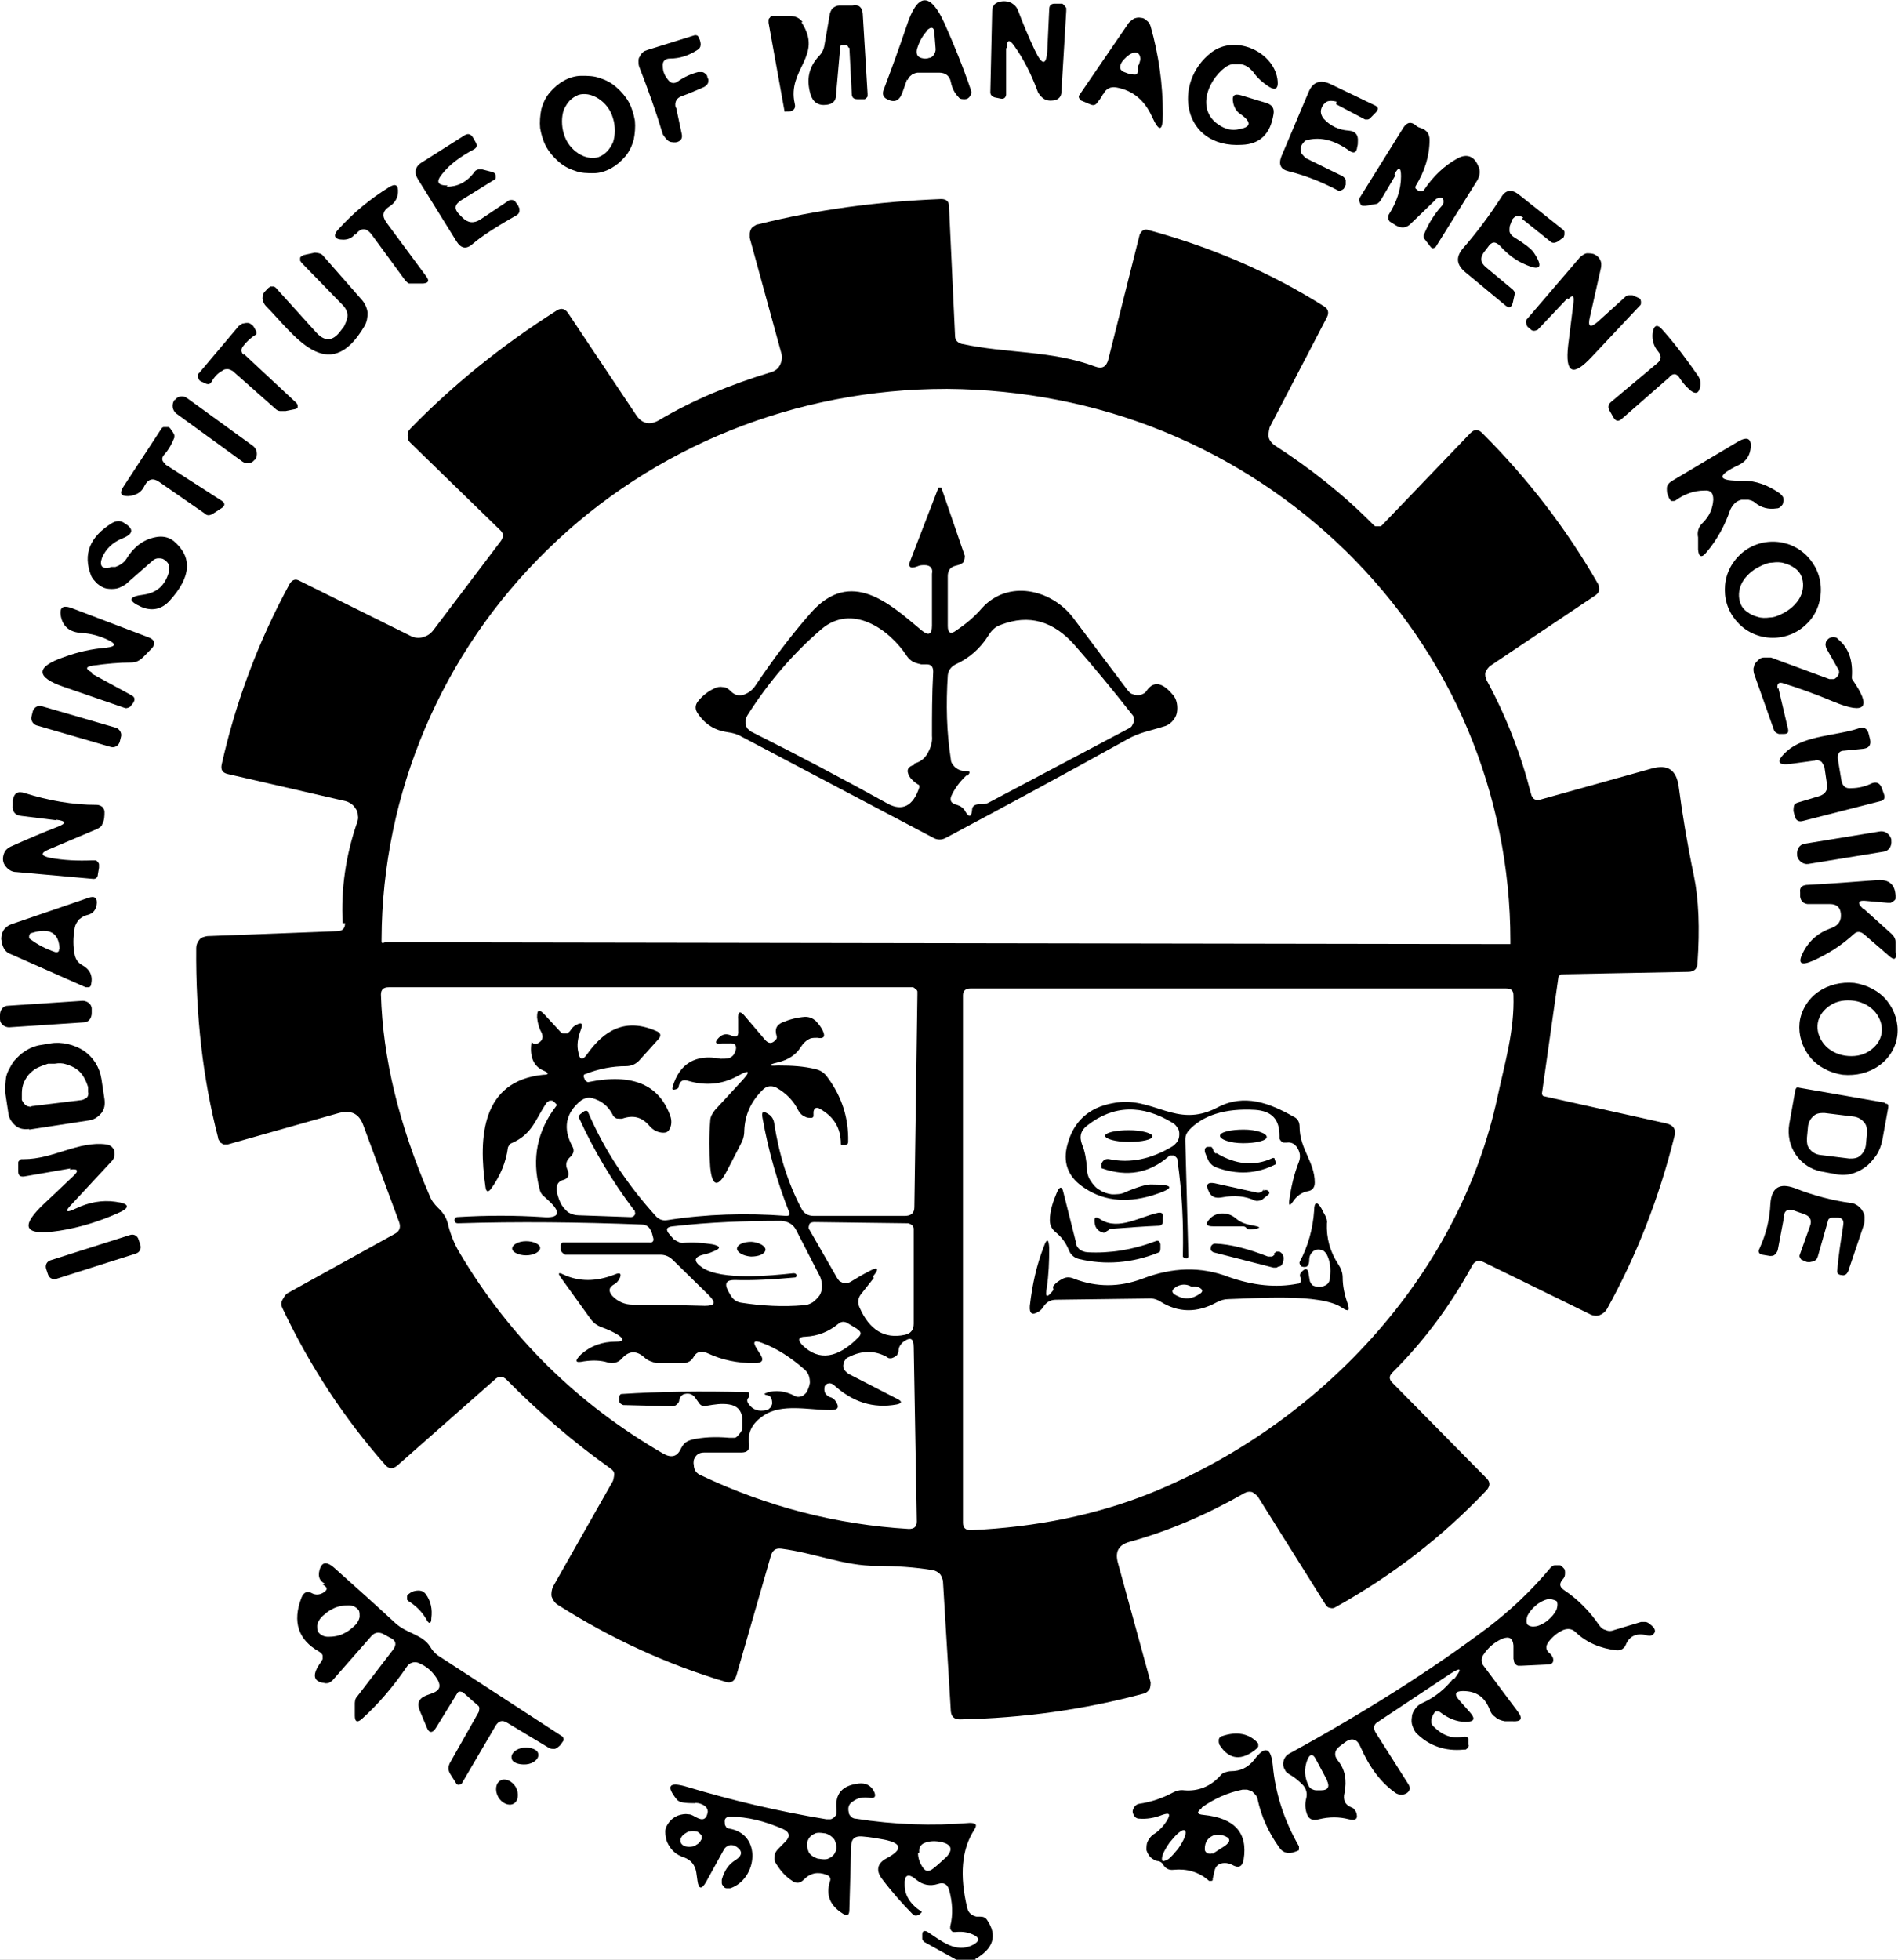 <svg width="31" height="32" viewBox="0 0 31 32" fill="none" xmlns="http://www.w3.org/2000/svg">
<rect x="0" y="0" width="31" height="32" fill="#808080" stroke="none"/>
<g clip-path="url(#clip0_67_292)">
<rect width="31" height="32" fill="white"/>
<path d="M14.815 1.298L14.736 1.519C14.686 1.65 14.607 1.681 14.488 1.62C14.428 1.59 14.409 1.54 14.428 1.479C14.557 1.137 14.686 0.785 14.805 0.433C14.984 -0.121 15.192 -0.141 15.431 0.392C15.579 0.725 15.728 1.087 15.857 1.469C15.877 1.519 15.857 1.56 15.828 1.59C15.808 1.61 15.788 1.62 15.758 1.62C15.718 1.62 15.679 1.62 15.659 1.59C15.589 1.519 15.55 1.439 15.53 1.338C15.51 1.238 15.441 1.187 15.341 1.187H14.984C14.984 1.187 14.915 1.197 14.885 1.228C14.855 1.248 14.835 1.278 14.825 1.308L14.815 1.298ZM15.133 0.513C15.053 0.604 15.004 0.704 14.974 0.815C14.964 0.886 14.984 0.926 15.044 0.946C15.083 0.956 15.123 0.966 15.173 0.946C15.202 0.946 15.232 0.926 15.252 0.896C15.272 0.865 15.282 0.835 15.282 0.805L15.262 0.553C15.262 0.443 15.212 0.423 15.133 0.503V0.513Z" fill="black"/>
<path d="M16.433 0.785V1.55C16.423 1.6 16.393 1.62 16.343 1.61L16.244 1.59C16.244 1.59 16.215 1.58 16.195 1.56C16.185 1.55 16.175 1.53 16.175 1.509L16.205 0.181C16.205 0.101 16.244 0.05 16.324 0.03C16.393 0.01 16.463 0.02 16.522 0.05C16.572 0.08 16.611 0.121 16.631 0.181C16.711 0.392 16.8 0.604 16.899 0.815C17.028 1.087 17.098 1.077 17.108 0.775L17.137 0.151C17.137 0.091 17.167 0.06 17.227 0.06H17.296C17.296 0.06 17.326 0.06 17.346 0.06C17.356 0.06 17.375 0.08 17.385 0.091C17.395 0.101 17.405 0.121 17.415 0.131C17.415 0.141 17.415 0.161 17.415 0.181L17.336 1.499C17.336 1.58 17.286 1.63 17.207 1.64C17.127 1.65 17.068 1.64 17.008 1.58C16.979 1.55 16.949 1.509 16.939 1.469C16.84 1.208 16.721 0.966 16.562 0.745C16.482 0.634 16.443 0.654 16.443 0.785H16.433Z" fill="black"/>
<path d="M13.863 0.785C13.863 0.785 13.843 0.725 13.803 0.735H13.744C13.744 0.735 13.724 0.745 13.724 0.765L13.654 1.56C13.654 1.65 13.595 1.701 13.505 1.711C13.367 1.731 13.277 1.67 13.238 1.54C13.168 1.298 13.208 1.097 13.376 0.916C13.426 0.865 13.456 0.805 13.466 0.735L13.555 0.221C13.555 0.221 13.575 0.151 13.605 0.131C13.634 0.111 13.664 0.091 13.704 0.091H13.922C14.031 0.07 14.081 0.121 14.091 0.221L14.17 1.53C14.17 1.53 14.17 1.55 14.17 1.57C14.17 1.58 14.16 1.59 14.15 1.6C14.15 1.6 14.131 1.62 14.121 1.62C14.111 1.62 14.101 1.62 14.081 1.62H14.002C13.942 1.62 13.912 1.59 13.912 1.53L13.873 0.775L13.863 0.785Z" fill="black"/>
<path d="M13.089 0.362C13.456 0.916 12.851 1.127 12.98 1.691C12.999 1.761 12.97 1.811 12.89 1.821H12.831C12.831 1.821 12.831 1.831 12.821 1.821C12.821 1.821 12.821 1.821 12.811 1.821C12.811 1.821 12.811 1.821 12.811 1.811C12.811 1.811 12.811 1.811 12.811 1.801L12.553 0.372C12.553 0.372 12.553 0.342 12.553 0.332C12.553 0.322 12.553 0.302 12.573 0.292C12.573 0.282 12.592 0.272 12.602 0.262C12.612 0.262 12.632 0.262 12.642 0.262H12.9C12.989 0.262 13.059 0.292 13.109 0.362H13.089Z" fill="black"/>
<path d="M18.02 1.53C17.991 1.59 17.951 1.64 17.911 1.691C17.882 1.721 17.852 1.721 17.822 1.711L17.653 1.64C17.653 1.64 17.604 1.59 17.624 1.56L18.437 0.372C18.437 0.372 18.487 0.322 18.527 0.302C18.556 0.292 18.596 0.282 18.636 0.292C18.675 0.292 18.705 0.312 18.735 0.342C18.765 0.362 18.785 0.403 18.794 0.433C18.924 0.896 18.993 1.369 18.993 1.862C18.993 2.153 18.933 2.164 18.814 1.902C18.695 1.64 18.507 1.479 18.239 1.429C18.14 1.409 18.06 1.449 18.02 1.54V1.53ZM18.596 1.067C18.596 1.067 18.626 0.996 18.626 0.956C18.616 0.865 18.566 0.835 18.477 0.875C18.417 0.906 18.368 0.956 18.328 1.006C18.269 1.097 18.288 1.157 18.388 1.187C18.437 1.208 18.487 1.218 18.537 1.218C18.546 1.218 18.566 1.218 18.566 1.208C18.586 1.187 18.596 1.157 18.586 1.127C18.586 1.107 18.586 1.087 18.586 1.067H18.596Z" fill="black"/>
<path d="M11.044 1.761L11.134 2.184C11.154 2.264 11.114 2.314 11.034 2.325C10.985 2.325 10.935 2.325 10.896 2.284C10.866 2.254 10.846 2.224 10.826 2.194C10.717 1.831 10.588 1.469 10.439 1.087C10.429 1.057 10.429 1.026 10.429 1.006C10.429 0.976 10.429 0.946 10.449 0.926C10.459 0.896 10.479 0.875 10.499 0.855C10.518 0.835 10.548 0.825 10.578 0.815L11.352 0.574C11.352 0.574 11.392 0.574 11.402 0.594L11.431 0.654C11.431 0.654 11.451 0.714 11.441 0.745C11.441 0.775 11.412 0.805 11.392 0.815C11.253 0.906 11.104 0.956 10.945 0.956C10.856 0.956 10.816 1.006 10.826 1.087C10.826 1.167 10.856 1.238 10.915 1.308C10.965 1.369 11.015 1.369 11.074 1.328C11.173 1.258 11.283 1.208 11.402 1.177C11.421 1.177 11.441 1.177 11.461 1.177C11.481 1.177 11.501 1.187 11.511 1.197C11.531 1.208 11.541 1.228 11.55 1.238C11.55 1.258 11.56 1.278 11.57 1.298C11.57 1.328 11.57 1.358 11.55 1.379C11.531 1.399 11.511 1.419 11.481 1.429C11.362 1.479 11.253 1.53 11.134 1.57C11.054 1.6 11.015 1.66 11.034 1.751L11.044 1.761Z" fill="black"/>
<path d="M20.213 2.113C20.432 2.083 20.452 2.003 20.273 1.872C20.204 1.831 20.164 1.771 20.144 1.691C20.114 1.56 20.154 1.52 20.283 1.56L20.68 1.681C20.779 1.711 20.819 1.771 20.799 1.872C20.749 2.184 20.581 2.355 20.283 2.365C19.311 2.425 19.142 1.348 19.787 0.855C20.184 0.553 20.829 0.855 20.868 1.328C20.878 1.449 20.829 1.479 20.73 1.419C20.62 1.348 20.531 1.268 20.462 1.167C20.432 1.137 20.402 1.107 20.372 1.087C20.333 1.067 20.293 1.047 20.253 1.047C20.213 1.047 20.164 1.047 20.124 1.047C20.084 1.057 20.045 1.077 20.015 1.097C19.707 1.328 19.529 1.831 19.946 2.063C20.035 2.113 20.124 2.133 20.223 2.113H20.213Z" fill="black"/>
<path d="M9.983 2.747C9.893 2.797 9.794 2.828 9.695 2.828C9.596 2.828 9.487 2.828 9.387 2.787C9.288 2.757 9.199 2.707 9.119 2.636C9.04 2.566 8.971 2.486 8.921 2.395C8.871 2.304 8.842 2.204 8.822 2.093C8.812 1.992 8.822 1.882 8.842 1.781C8.871 1.681 8.911 1.59 8.981 1.509C9.05 1.429 9.119 1.369 9.209 1.318C9.298 1.268 9.397 1.238 9.497 1.238C9.596 1.238 9.705 1.238 9.804 1.278C9.903 1.308 9.993 1.358 10.072 1.429C10.152 1.499 10.221 1.58 10.271 1.67C10.32 1.761 10.35 1.862 10.37 1.972C10.38 2.073 10.37 2.184 10.35 2.284C10.32 2.385 10.28 2.475 10.211 2.556C10.142 2.636 10.072 2.697 9.983 2.747ZM9.774 2.566C9.824 2.546 9.874 2.516 9.913 2.475C9.953 2.435 9.983 2.385 10.012 2.325C10.032 2.264 10.042 2.204 10.042 2.133C10.042 2.063 10.032 1.992 10.012 1.932C9.973 1.791 9.884 1.681 9.774 1.61C9.665 1.54 9.546 1.519 9.447 1.55C9.397 1.57 9.348 1.6 9.308 1.64C9.268 1.681 9.239 1.731 9.209 1.791C9.189 1.852 9.179 1.912 9.179 1.982C9.179 2.053 9.189 2.123 9.209 2.184C9.248 2.325 9.338 2.435 9.447 2.506C9.556 2.576 9.675 2.596 9.774 2.566Z" fill="black"/>
<path d="M21.831 1.66C21.831 1.66 21.752 1.64 21.712 1.65C21.672 1.65 21.642 1.681 21.613 1.711C21.593 1.741 21.573 1.781 21.573 1.821C21.573 1.862 21.593 1.902 21.613 1.932C21.722 2.053 21.861 2.123 22.029 2.133C22.139 2.143 22.188 2.204 22.178 2.314C22.178 2.345 22.178 2.365 22.168 2.395C22.159 2.496 22.109 2.516 22.029 2.455C21.801 2.294 21.583 2.234 21.365 2.284C21.335 2.284 21.305 2.304 21.285 2.335C21.265 2.355 21.246 2.385 21.246 2.425C21.246 2.455 21.246 2.496 21.265 2.516C21.285 2.536 21.305 2.566 21.335 2.586L21.93 2.878C21.93 2.878 21.97 2.908 21.98 2.938C21.98 2.969 21.98 2.989 21.98 3.019L21.95 3.079C21.95 3.079 21.901 3.13 21.851 3.109C21.563 2.958 21.295 2.858 21.047 2.797C20.918 2.767 20.878 2.687 20.928 2.556L21.375 1.499C21.444 1.338 21.563 1.298 21.722 1.369L22.456 1.721C22.516 1.751 22.516 1.781 22.476 1.831L22.377 1.932C22.377 1.932 22.357 1.952 22.337 1.952C22.317 1.952 22.307 1.952 22.297 1.952L21.821 1.701L21.831 1.66Z" fill="black"/>
<path d="M22.794 2.858L22.545 3.28C22.545 3.28 22.506 3.331 22.476 3.331L22.307 3.361C22.307 3.361 22.277 3.361 22.258 3.361C22.238 3.361 22.228 3.341 22.218 3.331C22.218 3.321 22.208 3.301 22.198 3.28C22.198 3.26 22.198 3.25 22.208 3.23L22.922 2.083C22.982 1.992 23.052 1.982 23.131 2.053C23.151 2.073 23.18 2.083 23.21 2.093C23.3 2.123 23.349 2.184 23.349 2.284C23.349 2.546 23.27 2.797 23.121 3.039C23.111 3.059 23.121 3.069 23.121 3.079L23.171 3.119C23.171 3.119 23.24 3.14 23.26 3.099C23.409 2.878 23.587 2.707 23.806 2.586C23.954 2.506 24.074 2.546 24.143 2.707C24.183 2.787 24.173 2.858 24.133 2.938L23.448 4.035C23.448 4.035 23.399 4.075 23.369 4.035L23.26 3.894C23.26 3.894 23.24 3.854 23.26 3.824C23.329 3.653 23.429 3.492 23.558 3.351C23.558 3.341 23.577 3.331 23.577 3.311C23.577 3.301 23.577 3.28 23.577 3.27C23.567 3.23 23.538 3.22 23.478 3.24C23.458 3.24 23.448 3.26 23.439 3.27L23.042 3.653C22.972 3.723 22.893 3.733 22.803 3.683L22.724 3.633C22.724 3.633 22.704 3.623 22.694 3.613C22.694 3.613 22.684 3.592 22.674 3.582C22.674 3.572 22.674 3.562 22.674 3.542C22.674 3.532 22.674 3.522 22.684 3.502C22.813 3.301 22.883 3.089 22.883 2.878C22.883 2.727 22.843 2.717 22.774 2.848L22.794 2.858Z" fill="black"/>
<path d="M7.294 3.049C7.472 3.049 7.621 2.979 7.75 2.808C7.76 2.787 7.78 2.777 7.81 2.767C7.829 2.767 7.859 2.767 7.879 2.767L8.038 2.808C8.038 2.808 8.068 2.818 8.078 2.828C8.087 2.838 8.097 2.858 8.097 2.868C8.097 2.888 8.097 2.898 8.097 2.908C8.097 2.918 8.078 2.938 8.068 2.938L7.532 3.27C7.423 3.341 7.413 3.411 7.502 3.502L7.552 3.552C7.641 3.643 7.74 3.653 7.849 3.582L8.316 3.27C8.316 3.27 8.385 3.25 8.415 3.291L8.465 3.361C8.465 3.361 8.474 3.391 8.484 3.401C8.484 3.421 8.484 3.431 8.484 3.452C8.484 3.462 8.474 3.482 8.465 3.492C8.455 3.502 8.445 3.512 8.425 3.522C8.087 3.713 7.859 3.864 7.73 3.975C7.621 4.075 7.532 4.065 7.452 3.935L6.827 2.928C6.758 2.818 6.778 2.717 6.897 2.647L7.581 2.214C7.641 2.174 7.691 2.184 7.73 2.254L7.77 2.325C7.8 2.375 7.79 2.415 7.73 2.445C7.522 2.556 7.353 2.677 7.224 2.838C7.115 2.969 7.145 3.029 7.313 3.029L7.294 3.049Z" fill="black"/>
<path d="M5.795 3.824C5.755 3.884 5.686 3.914 5.607 3.914C5.458 3.914 5.428 3.844 5.537 3.733C5.775 3.472 6.043 3.25 6.351 3.059C6.46 2.989 6.51 3.019 6.5 3.15C6.49 3.25 6.44 3.321 6.361 3.371C6.252 3.442 6.232 3.522 6.311 3.633L6.966 4.518C7.016 4.589 6.996 4.619 6.916 4.629H6.748C6.748 4.629 6.698 4.629 6.678 4.629C6.658 4.619 6.639 4.599 6.619 4.579L6.073 3.834C5.984 3.713 5.894 3.713 5.805 3.834L5.795 3.824Z" fill="black"/>
<path d="M24.878 3.552C24.878 3.552 24.848 3.532 24.828 3.532C24.808 3.532 24.788 3.532 24.768 3.532C24.748 3.532 24.729 3.552 24.719 3.562C24.709 3.572 24.689 3.592 24.689 3.613L24.659 3.693C24.659 3.693 24.649 3.764 24.659 3.794C24.669 3.824 24.699 3.854 24.729 3.874C24.897 3.975 24.997 4.055 25.046 4.116C25.215 4.367 25.165 4.438 24.887 4.307C24.748 4.247 24.619 4.146 24.5 4.015C24.421 3.935 24.361 3.945 24.302 4.035L24.232 4.126C24.173 4.216 24.183 4.287 24.262 4.357L24.709 4.73C24.709 4.73 24.729 4.75 24.738 4.77C24.738 4.78 24.738 4.8 24.738 4.81L24.709 4.941C24.689 5.021 24.649 5.042 24.58 4.981L23.925 4.438C23.786 4.317 23.776 4.196 23.895 4.055C24.123 3.794 24.332 3.512 24.52 3.22C24.59 3.099 24.689 3.089 24.798 3.17L25.532 3.753C25.532 3.753 25.552 3.774 25.552 3.784C25.552 3.794 25.552 3.804 25.552 3.824C25.552 3.834 25.552 3.844 25.542 3.864C25.542 3.874 25.532 3.884 25.512 3.894L25.443 3.945C25.443 3.945 25.403 3.965 25.384 3.965C25.364 3.965 25.344 3.965 25.324 3.945L24.858 3.572L24.878 3.552Z" fill="black"/>
<path d="M5.597 15.074C5.567 14.521 5.646 13.967 5.835 13.424C5.845 13.394 5.855 13.354 5.845 13.313C5.845 13.273 5.835 13.243 5.815 13.213C5.795 13.182 5.775 13.152 5.745 13.132C5.716 13.112 5.686 13.092 5.646 13.082L3.721 12.639C3.632 12.619 3.602 12.569 3.622 12.478C3.85 11.462 4.217 10.476 4.733 9.53C4.773 9.469 4.823 9.449 4.882 9.479L6.708 10.385C6.768 10.415 6.837 10.425 6.907 10.405C6.976 10.385 7.026 10.355 7.075 10.294L8.187 8.825C8.187 8.825 8.216 8.775 8.216 8.745C8.216 8.714 8.197 8.684 8.177 8.664L6.698 7.225C6.698 7.225 6.668 7.195 6.668 7.175C6.668 7.155 6.658 7.135 6.658 7.114C6.658 7.094 6.658 7.074 6.668 7.054C6.668 7.034 6.688 7.024 6.698 7.004C7.393 6.289 8.187 5.645 9.09 5.072C9.169 5.021 9.229 5.042 9.278 5.112L10.38 6.762C10.479 6.923 10.618 6.953 10.777 6.853C11.322 6.531 11.928 6.279 12.592 6.078C12.662 6.058 12.712 6.018 12.741 5.957C12.771 5.897 12.781 5.826 12.761 5.766L12.245 3.884C12.245 3.884 12.245 3.834 12.245 3.814C12.245 3.794 12.255 3.764 12.265 3.743C12.275 3.723 12.295 3.703 12.315 3.693C12.335 3.683 12.354 3.663 12.384 3.663C13.347 3.421 14.339 3.291 15.371 3.25C15.46 3.25 15.5 3.291 15.5 3.371L15.599 5.484C15.599 5.555 15.639 5.595 15.708 5.615C16.453 5.776 17.167 5.716 17.892 5.987C18.001 6.028 18.07 5.987 18.1 5.877L18.616 3.824C18.616 3.824 18.646 3.774 18.666 3.764C18.685 3.753 18.715 3.743 18.745 3.753C19.787 4.035 20.749 4.448 21.623 5.001C21.692 5.042 21.712 5.102 21.672 5.182L20.739 6.974C20.739 6.974 20.71 7.074 20.72 7.135C20.73 7.185 20.769 7.235 20.809 7.265C21.404 7.648 21.95 8.081 22.436 8.574C22.436 8.574 22.456 8.594 22.466 8.594C22.476 8.594 22.496 8.594 22.506 8.594C22.516 8.594 22.535 8.594 22.545 8.594C22.555 8.594 22.565 8.584 22.575 8.574L24.014 7.074C24.084 7.004 24.143 7.004 24.212 7.074C24.937 7.799 25.572 8.614 26.098 9.53C26.118 9.56 26.118 9.6 26.118 9.63C26.118 9.67 26.088 9.701 26.058 9.721L24.332 10.878C24.332 10.878 24.272 10.938 24.262 10.979C24.252 11.019 24.262 11.069 24.282 11.109C24.599 11.693 24.838 12.307 25.006 12.961C25.026 13.052 25.086 13.082 25.175 13.052L26.981 12.548C27.239 12.478 27.378 12.569 27.418 12.84C27.477 13.293 27.557 13.776 27.666 14.299C27.745 14.682 27.765 15.155 27.725 15.728C27.725 15.819 27.666 15.869 27.576 15.869L25.503 15.909C25.503 15.909 25.453 15.93 25.453 15.96L25.185 17.852C25.185 17.852 25.185 17.902 25.225 17.902L27.219 18.345C27.338 18.375 27.378 18.445 27.348 18.556C27.1 19.552 26.733 20.498 26.247 21.374C26.217 21.424 26.177 21.454 26.128 21.474C26.078 21.494 26.018 21.484 25.979 21.464L24.232 20.609C24.153 20.569 24.084 20.589 24.044 20.669C23.697 21.303 23.27 21.887 22.744 22.41C22.684 22.47 22.684 22.521 22.744 22.581L24.282 24.141C24.341 24.201 24.341 24.262 24.282 24.332C23.558 25.097 22.734 25.731 21.811 26.244C21.781 26.264 21.752 26.264 21.722 26.254C21.692 26.254 21.662 26.224 21.652 26.204L20.541 24.433C20.541 24.433 20.481 24.372 20.442 24.362C20.402 24.352 20.362 24.362 20.323 24.382C19.727 24.724 19.102 24.996 18.447 25.177C18.268 25.228 18.209 25.338 18.259 25.52L18.794 27.472C18.794 27.472 18.794 27.552 18.775 27.582C18.755 27.613 18.725 27.643 18.685 27.653C17.713 27.915 16.711 28.055 15.679 28.076C15.589 28.076 15.54 28.035 15.53 27.945L15.401 25.811C15.401 25.811 15.381 25.731 15.351 25.701C15.321 25.67 15.282 25.65 15.242 25.64C14.944 25.59 14.637 25.57 14.319 25.57C13.783 25.57 13.307 25.358 12.761 25.288C12.672 25.278 12.622 25.308 12.592 25.399L12.027 27.361C11.997 27.452 11.938 27.492 11.848 27.462C10.905 27.18 9.993 26.767 9.109 26.204C9.06 26.174 9.03 26.123 9.01 26.073C9 26.023 9.01 25.962 9.03 25.912L10.012 24.181C10.012 24.181 10.032 24.111 10.032 24.07C10.032 24.03 10.002 24 9.973 23.98C9.377 23.557 8.812 23.074 8.276 22.531C8.216 22.47 8.147 22.46 8.077 22.531L6.49 23.93C6.42 23.99 6.351 23.99 6.291 23.919C5.626 23.165 5.061 22.309 4.614 21.363C4.594 21.323 4.584 21.273 4.614 21.223C4.644 21.172 4.664 21.132 4.704 21.112L6.45 20.146C6.529 20.106 6.549 20.035 6.519 19.955L5.934 18.375C5.865 18.184 5.736 18.123 5.537 18.174L3.721 18.687C3.721 18.687 3.681 18.687 3.672 18.687C3.652 18.687 3.632 18.687 3.622 18.667C3.602 18.667 3.592 18.646 3.582 18.626C3.572 18.616 3.562 18.596 3.562 18.576C3.314 17.62 3.195 16.584 3.205 15.477C3.205 15.426 3.225 15.386 3.255 15.346C3.285 15.306 3.334 15.296 3.384 15.286L5.507 15.205C5.597 15.205 5.636 15.155 5.636 15.074H5.597ZM6.291 15.386L24.649 15.416C24.649 15.416 24.649 15.416 24.659 15.416C24.659 15.416 24.659 15.416 24.669 15.416C24.669 15.416 24.669 15.416 24.669 15.406C24.669 15.406 24.669 15.406 24.669 15.396V15.356C24.669 14.179 24.431 13.001 23.974 11.915C23.518 10.828 22.833 9.831 21.98 8.996C21.126 8.161 20.114 7.497 19.003 7.044C17.892 6.591 16.691 6.36 15.48 6.35H15.45C13.009 6.35 10.667 7.286 8.941 8.976C7.214 10.657 6.242 12.951 6.232 15.336V15.376C6.232 15.376 6.232 15.396 6.242 15.396H6.261L6.291 15.386ZM12.513 22.742C12.672 22.692 12.821 22.712 12.979 22.792C13.009 22.813 13.049 22.813 13.079 22.802C13.108 22.802 13.138 22.772 13.168 22.742C13.198 22.692 13.218 22.642 13.228 22.581C13.228 22.491 13.208 22.42 13.138 22.36C12.92 22.169 12.692 22.018 12.444 21.927C12.315 21.877 12.285 21.907 12.364 22.028L12.414 22.108C12.483 22.209 12.454 22.259 12.325 22.259C12.047 22.259 11.799 22.209 11.56 22.098C11.461 22.048 11.372 22.068 11.322 22.169C11.303 22.199 11.273 22.229 11.243 22.239C11.213 22.259 11.174 22.259 11.134 22.259H10.727C10.648 22.239 10.578 22.219 10.518 22.159C10.389 22.048 10.271 22.058 10.161 22.179C10.102 22.249 10.022 22.269 9.933 22.249C9.804 22.209 9.675 22.209 9.536 22.229C9.397 22.259 9.377 22.229 9.487 22.118C9.645 21.977 9.834 21.907 10.062 21.907C10.191 21.907 10.201 21.867 10.092 21.796C10.012 21.746 9.923 21.706 9.834 21.675C9.754 21.645 9.695 21.605 9.645 21.535L9.159 20.86C9.109 20.79 9.119 20.77 9.199 20.81C9.457 20.931 9.735 20.931 10.042 20.81C10.132 20.77 10.161 20.8 10.112 20.891C10.092 20.921 10.072 20.951 10.032 20.971C9.943 21.021 9.933 21.082 10.002 21.162C10.092 21.253 10.201 21.303 10.33 21.303C10.747 21.303 11.134 21.313 11.511 21.323C11.68 21.323 11.699 21.273 11.58 21.152L10.995 20.579C10.935 20.518 10.866 20.488 10.787 20.488H9.229C9.229 20.488 9.159 20.448 9.159 20.407V20.327C9.159 20.327 9.169 20.287 9.199 20.287H10.598C10.658 20.297 10.687 20.267 10.667 20.206L10.648 20.136C10.648 20.136 10.618 20.055 10.588 20.035C10.558 20.005 10.518 19.995 10.479 19.995C9.447 19.955 8.455 19.945 7.482 19.975C7.442 19.975 7.423 19.955 7.423 19.924C7.423 19.894 7.432 19.884 7.462 19.874C7.948 19.844 8.415 19.844 8.871 19.874C9.129 19.894 9.169 19.804 8.98 19.623C8.951 19.593 8.911 19.562 8.881 19.532C8.842 19.502 8.822 19.462 8.812 19.411C8.683 18.918 8.772 18.465 9.09 18.053C9.09 18.053 9.09 18.043 9.09 18.033L9.05 17.992C9.05 17.992 9.03 17.982 9.02 17.972C9.01 17.972 9 17.972 8.99 17.972C8.98 17.972 8.971 17.972 8.961 17.982C8.951 17.992 8.941 17.992 8.931 18.003C8.742 18.274 8.703 18.516 8.355 18.667C8.345 18.667 8.326 18.687 8.316 18.697C8.316 18.707 8.296 18.727 8.296 18.737C8.266 18.969 8.177 19.19 8.028 19.401C7.978 19.472 7.939 19.472 7.929 19.381C7.81 18.566 7.869 17.65 8.871 17.55C8.971 17.55 8.971 17.52 8.871 17.479C8.713 17.409 8.643 17.248 8.683 17.006C8.703 17.047 8.742 17.057 8.782 17.037C8.861 16.996 8.881 16.936 8.842 16.855C8.802 16.785 8.782 16.704 8.772 16.614C8.772 16.483 8.802 16.473 8.891 16.564L9.159 16.855C9.159 16.855 9.179 16.875 9.199 16.875C9.209 16.875 9.229 16.875 9.248 16.875C9.268 16.875 9.278 16.875 9.288 16.855C9.298 16.855 9.308 16.835 9.318 16.825C9.338 16.795 9.358 16.765 9.397 16.745C9.496 16.684 9.526 16.704 9.487 16.815C9.437 16.946 9.417 17.067 9.447 17.187C9.467 17.308 9.516 17.318 9.586 17.218C9.864 16.825 10.211 16.614 10.717 16.835C10.796 16.865 10.806 16.916 10.747 16.976L10.439 17.318C10.38 17.379 10.31 17.409 10.221 17.409C10.012 17.409 9.784 17.449 9.556 17.54C9.536 17.54 9.526 17.57 9.536 17.59L9.556 17.64C9.556 17.64 9.586 17.67 9.606 17.67C10.33 17.52 10.777 17.711 10.955 18.244C10.975 18.325 10.965 18.395 10.925 18.455C10.905 18.485 10.876 18.496 10.836 18.496C10.747 18.496 10.667 18.455 10.608 18.385C10.489 18.244 10.35 18.204 10.171 18.264C10.142 18.274 10.102 18.264 10.072 18.264C10.042 18.254 10.012 18.224 10.002 18.194C9.933 18.063 9.824 17.972 9.675 17.932C9.606 17.912 9.546 17.932 9.487 17.972C9.238 18.174 9.189 18.425 9.348 18.717C9.387 18.787 9.367 18.838 9.318 18.888C9.248 18.948 9.229 19.019 9.268 19.099C9.308 19.19 9.278 19.25 9.189 19.27C9.07 19.311 9.06 19.431 9.159 19.653C9.189 19.703 9.229 19.753 9.278 19.794C9.328 19.824 9.387 19.844 9.447 19.844L10.3 19.874C10.3 19.874 10.33 19.874 10.34 19.864C10.35 19.864 10.36 19.844 10.37 19.834C10.37 19.824 10.38 19.804 10.37 19.794C10.37 19.784 10.37 19.764 10.35 19.753C9.993 19.28 9.695 18.777 9.457 18.254C9.447 18.234 9.457 18.214 9.477 18.194L9.546 18.143C9.546 18.143 9.596 18.123 9.606 18.163C9.874 18.787 10.251 19.351 10.717 19.864C10.767 19.915 10.826 19.935 10.896 19.924C11.531 19.824 12.186 19.804 12.841 19.854C12.89 19.854 12.91 19.834 12.89 19.794C12.702 19.321 12.553 18.808 12.454 18.254C12.434 18.154 12.463 18.133 12.553 18.194C12.602 18.224 12.632 18.274 12.642 18.325C12.722 18.848 12.87 19.321 13.089 19.733C13.128 19.814 13.198 19.854 13.287 19.854H14.776C14.875 19.854 14.934 19.814 14.934 19.713L14.984 16.241C14.984 16.241 14.984 16.211 14.984 16.191C14.984 16.181 14.974 16.161 14.954 16.151C14.944 16.141 14.934 16.131 14.915 16.121C14.905 16.121 14.885 16.121 14.865 16.121H6.351C6.261 16.121 6.222 16.161 6.222 16.241C6.252 17.278 6.519 18.375 7.016 19.522C7.045 19.602 7.095 19.663 7.155 19.723C7.244 19.804 7.303 19.904 7.323 20.015C7.363 20.166 7.423 20.317 7.502 20.448C8.316 21.826 9.427 22.923 10.836 23.738C10.965 23.809 11.064 23.789 11.124 23.648C11.144 23.618 11.164 23.577 11.193 23.557C11.223 23.537 11.263 23.517 11.303 23.507C11.481 23.467 11.68 23.457 11.908 23.477C11.938 23.477 11.967 23.477 11.997 23.477C12.027 23.477 12.047 23.447 12.067 23.426C12.086 23.406 12.106 23.376 12.116 23.356C12.126 23.326 12.126 23.296 12.126 23.265V23.155C12.106 23.024 12.037 22.953 11.908 22.933C11.789 22.913 11.67 22.933 11.551 22.953C11.491 22.974 11.441 22.953 11.412 22.903L11.362 22.833C11.322 22.772 11.263 22.742 11.183 22.762C11.134 22.772 11.104 22.813 11.094 22.863C11.094 22.893 11.074 22.913 11.054 22.933C11.034 22.953 11.005 22.963 10.985 22.963L10.181 22.943C10.181 22.943 10.112 22.923 10.112 22.873V22.813C10.112 22.813 10.122 22.762 10.151 22.762C10.767 22.722 11.451 22.712 12.206 22.732C12.225 22.732 12.235 22.732 12.235 22.752C12.245 22.772 12.235 22.793 12.235 22.813C12.196 22.843 12.196 22.883 12.225 22.923C12.295 23.024 12.394 23.054 12.523 23.024C12.543 23.024 12.563 23.004 12.583 22.984C12.602 22.963 12.602 22.943 12.612 22.923C12.612 22.843 12.592 22.792 12.533 22.782C12.473 22.772 12.473 22.752 12.533 22.742H12.513ZM24.461 17.902C24.58 17.348 24.738 16.825 24.719 16.252C24.719 16.171 24.679 16.141 24.599 16.141H15.847C15.768 16.141 15.728 16.181 15.728 16.252V24.865C15.728 24.946 15.768 24.986 15.857 24.986C16.939 24.936 17.901 24.735 18.765 24.392C21.503 23.296 23.826 20.881 24.461 17.902ZM13.009 20.83C13.009 20.83 13.009 20.86 12.979 20.86C12.632 20.891 12.305 20.911 11.997 20.901C11.868 20.901 11.828 20.951 11.888 21.072L11.928 21.142C11.967 21.213 12.027 21.263 12.116 21.273C12.444 21.323 12.781 21.343 13.128 21.313C13.178 21.313 13.228 21.293 13.277 21.263C13.317 21.233 13.357 21.192 13.386 21.152C13.416 21.102 13.426 21.052 13.426 21.001C13.426 20.951 13.416 20.901 13.396 20.85L13.009 20.096C12.96 19.995 12.88 19.945 12.761 19.935C12.186 19.935 11.59 19.955 10.985 20.025C10.886 20.035 10.866 20.076 10.935 20.156L11.005 20.236C11.005 20.236 11.094 20.297 11.144 20.297C11.322 20.277 11.491 20.297 11.63 20.317C11.779 20.347 11.779 20.387 11.64 20.438C11.6 20.458 11.56 20.468 11.521 20.478C11.332 20.518 11.312 20.589 11.471 20.699C11.789 20.911 12.592 20.83 12.96 20.79C12.989 20.79 13.009 20.8 13.009 20.83ZM14.27 20.87L14.071 21.122C14.011 21.192 14.002 21.273 14.041 21.354C14.2 21.716 14.448 21.867 14.776 21.796C14.875 21.776 14.924 21.716 14.924 21.615V20.065C14.924 20.065 14.924 20.025 14.895 20.005C14.875 19.985 14.855 19.985 14.835 19.975L13.297 19.955C13.297 19.955 13.267 19.955 13.247 19.965C13.238 19.965 13.218 19.985 13.218 19.995C13.218 20.005 13.208 20.025 13.208 20.035C13.208 20.055 13.208 20.065 13.218 20.076L13.674 20.87C13.674 20.87 13.694 20.901 13.714 20.921C13.734 20.931 13.754 20.941 13.773 20.951C13.793 20.951 13.813 20.951 13.833 20.951C13.853 20.951 13.873 20.941 13.892 20.931C13.992 20.87 14.091 20.81 14.19 20.76C14.339 20.679 14.369 20.709 14.26 20.84L14.27 20.87ZM14.011 21.706L13.843 21.605C13.793 21.575 13.744 21.575 13.694 21.615C13.535 21.746 13.357 21.816 13.158 21.826C13.039 21.826 13.019 21.877 13.108 21.967C13.376 22.229 13.684 22.179 14.021 21.837C14.071 21.786 14.071 21.746 14.002 21.706H14.011ZM13.545 23.024C13.218 23.024 12.761 22.913 12.473 23.114C12.285 23.235 12.206 23.396 12.235 23.577C12.245 23.678 12.206 23.718 12.106 23.718H11.501C11.412 23.718 11.362 23.759 11.332 23.839C11.332 23.859 11.322 23.889 11.332 23.919C11.332 24 11.372 24.06 11.451 24.091C12.533 24.604 13.664 24.896 14.845 24.966C14.934 24.966 14.974 24.926 14.974 24.845L14.924 21.997C14.924 21.846 14.865 21.826 14.746 21.917C14.706 21.957 14.676 21.997 14.676 22.058C14.676 22.078 14.666 22.098 14.656 22.118C14.647 22.138 14.627 22.148 14.607 22.159C14.587 22.169 14.567 22.179 14.547 22.179C14.527 22.179 14.508 22.179 14.488 22.159C14.289 22.048 14.081 22.048 13.863 22.159C13.833 22.169 13.813 22.189 13.803 22.209C13.783 22.229 13.783 22.259 13.773 22.289C13.773 22.32 13.773 22.35 13.793 22.37C13.803 22.39 13.833 22.41 13.853 22.43L14.656 22.843C14.736 22.883 14.736 22.913 14.647 22.933C14.26 23.004 13.922 22.893 13.615 22.611C13.585 22.591 13.555 22.581 13.525 22.591C13.486 22.601 13.466 22.631 13.466 22.662C13.456 22.732 13.486 22.782 13.555 22.813C13.595 22.823 13.624 22.843 13.644 22.873C13.714 22.974 13.694 23.024 13.575 23.024H13.545Z" fill="black"/>
<path d="M5.17 5.434C5.299 5.575 5.428 5.575 5.547 5.424L5.617 5.333C5.617 5.333 5.676 5.223 5.676 5.152C5.676 5.092 5.646 5.031 5.597 4.981L4.922 4.287C4.922 4.287 4.912 4.267 4.902 4.257C4.902 4.247 4.902 4.236 4.902 4.216C4.902 4.196 4.912 4.196 4.922 4.186C4.922 4.186 4.942 4.176 4.952 4.166L5.14 4.126C5.14 4.126 5.23 4.126 5.269 4.166L5.914 4.901C5.964 4.961 5.994 5.031 6.004 5.102C6.004 5.182 5.994 5.253 5.954 5.323C5.359 6.34 4.783 5.434 4.346 5.001C4.317 4.971 4.297 4.931 4.287 4.88C4.287 4.83 4.297 4.79 4.327 4.76L4.386 4.699C4.386 4.699 4.406 4.689 4.416 4.679C4.426 4.679 4.436 4.679 4.446 4.679C4.456 4.679 4.465 4.679 4.475 4.679C4.475 4.679 4.495 4.689 4.505 4.699L5.16 5.424L5.17 5.434Z" fill="black"/>
<path d="M25.602 4.87L25.116 5.384C25.116 5.384 25.046 5.424 25.006 5.384L24.947 5.333C24.947 5.333 24.897 5.243 24.947 5.203L25.81 4.196C25.81 4.196 25.88 4.136 25.919 4.136C25.959 4.136 26.009 4.136 26.048 4.156C26.088 4.176 26.118 4.206 26.138 4.247C26.157 4.287 26.157 4.327 26.148 4.377L25.969 5.172C25.929 5.333 25.969 5.364 26.098 5.253L26.554 4.84C26.554 4.84 26.584 4.82 26.604 4.82C26.624 4.82 26.644 4.82 26.664 4.82L26.773 4.87C26.773 4.87 26.793 4.88 26.793 4.891C26.793 4.891 26.802 4.911 26.802 4.921C26.802 4.921 26.802 4.941 26.802 4.951C26.802 4.951 26.802 4.971 26.793 4.981L25.999 5.826C25.691 6.158 25.562 6.098 25.612 5.645L25.701 4.931C25.711 4.82 25.681 4.81 25.612 4.891L25.602 4.87Z" fill="black"/>
<path d="M3.979 5.776L4.843 6.581C4.843 6.581 4.852 6.601 4.862 6.611C4.862 6.621 4.862 6.631 4.862 6.642C4.862 6.652 4.862 6.662 4.843 6.672C4.843 6.672 4.823 6.682 4.813 6.682L4.664 6.712C4.664 6.712 4.604 6.712 4.575 6.712C4.545 6.712 4.515 6.692 4.495 6.672L3.801 6.058C3.801 6.058 3.751 6.028 3.721 6.028C3.691 6.028 3.662 6.028 3.642 6.048C3.562 6.088 3.503 6.148 3.453 6.239C3.433 6.269 3.414 6.279 3.374 6.269L3.285 6.229C3.285 6.229 3.265 6.219 3.255 6.209C3.255 6.199 3.245 6.189 3.235 6.169C3.235 6.158 3.235 6.138 3.235 6.128C3.235 6.118 3.235 6.098 3.255 6.088L3.9 5.323C3.9 5.323 3.94 5.293 3.959 5.283C3.979 5.283 4.009 5.273 4.029 5.273C4.049 5.273 4.078 5.273 4.098 5.293C4.118 5.303 4.138 5.323 4.148 5.343L4.188 5.414C4.188 5.414 4.188 5.434 4.188 5.444C4.188 5.444 4.188 5.464 4.178 5.464C4.098 5.514 4.029 5.575 3.969 5.655C3.93 5.706 3.94 5.756 3.979 5.796V5.776Z" fill="black"/>
<path d="M27.279 6.148L26.485 6.843C26.435 6.883 26.396 6.883 26.356 6.823L26.287 6.702C26.257 6.652 26.267 6.601 26.316 6.561L27.061 5.937C27.14 5.877 27.14 5.806 27.08 5.736C27.011 5.655 26.981 5.555 26.991 5.444C27.011 5.303 27.07 5.283 27.16 5.394C27.358 5.615 27.547 5.867 27.735 6.138C27.775 6.199 27.785 6.259 27.765 6.33C27.745 6.42 27.696 6.44 27.616 6.38C27.547 6.319 27.487 6.259 27.438 6.179C27.388 6.098 27.338 6.088 27.269 6.148H27.279Z" fill="black"/>
<path d="M4.138 7.286L3.056 6.501C2.987 6.45 2.898 6.47 2.858 6.531H2.848C2.798 6.611 2.818 6.702 2.878 6.752L3.959 7.537C4.029 7.587 4.118 7.567 4.158 7.507H4.168C4.217 7.426 4.197 7.336 4.138 7.286Z" fill="black"/>
<path d="M2.689 7.577L3.612 8.171C3.682 8.211 3.682 8.262 3.612 8.302L3.473 8.392C3.473 8.392 3.433 8.413 3.414 8.413C3.394 8.413 3.374 8.413 3.354 8.392L2.6 7.869C2.501 7.799 2.421 7.819 2.362 7.93C2.312 8.04 2.223 8.091 2.094 8.101C1.975 8.101 1.945 8.06 2.014 7.95L2.64 6.994C2.64 6.994 2.659 6.974 2.669 6.974C2.679 6.974 2.689 6.974 2.709 6.974C2.729 6.974 2.739 6.974 2.749 6.974C2.759 6.974 2.769 6.984 2.779 6.994L2.828 7.064C2.828 7.064 2.838 7.084 2.848 7.104C2.848 7.114 2.848 7.135 2.848 7.145C2.808 7.245 2.759 7.336 2.689 7.416C2.63 7.477 2.64 7.537 2.709 7.577H2.689Z" fill="black"/>
<path d="M28.41 7.587C28.023 7.769 28.043 7.859 28.47 7.849C28.678 7.849 28.876 7.92 29.075 8.06C29.095 8.081 29.114 8.101 29.125 8.121C29.125 8.141 29.134 8.171 29.125 8.201C29.125 8.231 29.105 8.252 29.085 8.272C29.065 8.292 29.045 8.302 29.015 8.302C28.886 8.322 28.767 8.292 28.668 8.211C28.638 8.181 28.599 8.171 28.559 8.161C28.519 8.161 28.48 8.161 28.44 8.161C28.4 8.171 28.36 8.191 28.331 8.221C28.301 8.252 28.281 8.282 28.261 8.322C28.172 8.584 28.043 8.815 27.874 9.016C27.795 9.117 27.745 9.097 27.735 8.976V8.775C27.715 8.684 27.745 8.594 27.815 8.533C27.924 8.423 27.973 8.302 27.983 8.161C27.983 8.05 27.944 8 27.834 8.01C27.666 8.01 27.507 8.07 27.368 8.171C27.368 8.171 27.348 8.181 27.338 8.181C27.328 8.181 27.319 8.181 27.308 8.181C27.299 8.181 27.289 8.181 27.279 8.161C27.279 8.161 27.269 8.141 27.259 8.131L27.229 8.05C27.229 8.05 27.219 7.98 27.229 7.94C27.239 7.909 27.269 7.879 27.299 7.859L28.38 7.215C28.549 7.114 28.618 7.165 28.589 7.346C28.569 7.457 28.509 7.537 28.41 7.587Z" fill="black"/>
<path d="M15.619 10.294C15.768 10.194 15.917 10.073 16.036 9.932C16.463 9.459 17.167 9.62 17.524 10.083C17.802 10.455 18.1 10.848 18.417 11.27C18.437 11.291 18.457 11.321 18.487 11.331C18.517 11.341 18.546 11.351 18.576 11.351C18.606 11.351 18.636 11.351 18.666 11.331C18.695 11.321 18.715 11.301 18.735 11.27C18.844 11.12 18.983 11.14 19.152 11.341C19.191 11.381 19.211 11.431 19.221 11.482C19.231 11.532 19.231 11.592 19.221 11.643C19.211 11.693 19.181 11.743 19.142 11.784C19.102 11.824 19.052 11.854 19.003 11.864C18.785 11.935 18.616 11.955 18.407 12.075C17.445 12.609 16.463 13.142 15.441 13.685C15.381 13.716 15.312 13.716 15.252 13.685L12.106 12.025C12.037 11.985 11.957 11.965 11.878 11.955C11.67 11.925 11.511 11.824 11.392 11.643C11.372 11.613 11.362 11.582 11.362 11.552C11.362 11.522 11.372 11.492 11.392 11.462C11.471 11.361 11.56 11.291 11.67 11.24C11.709 11.22 11.759 11.21 11.809 11.22C11.858 11.22 11.898 11.25 11.928 11.28C11.997 11.351 12.067 11.371 12.156 11.341C12.235 11.311 12.295 11.26 12.335 11.2C12.612 10.787 12.91 10.385 13.248 10.002C13.902 9.268 14.537 9.862 15.053 10.294C15.163 10.385 15.222 10.365 15.222 10.214V9.369C15.242 9.278 15.192 9.228 15.103 9.228C15.063 9.228 15.024 9.228 14.984 9.248C14.855 9.298 14.825 9.248 14.875 9.137L15.321 7.98C15.321 7.98 15.321 7.97 15.331 7.96C15.331 7.96 15.341 7.96 15.351 7.96H15.371C15.371 7.96 15.381 7.97 15.381 7.98L15.758 9.077C15.758 9.077 15.758 9.157 15.728 9.187C15.689 9.218 15.649 9.228 15.609 9.238C15.52 9.258 15.48 9.318 15.48 9.409V10.224C15.48 10.335 15.53 10.365 15.619 10.294ZM14.934 12.468C15.034 12.438 15.103 12.387 15.153 12.297C15.202 12.206 15.232 12.116 15.222 12.015C15.222 11.683 15.222 11.341 15.242 10.969C15.242 10.888 15.212 10.848 15.133 10.848H15.044C15.044 10.848 14.954 10.828 14.915 10.807C14.875 10.787 14.835 10.747 14.815 10.717C14.518 10.264 13.912 9.852 13.416 10.274C12.97 10.657 12.563 11.12 12.206 11.683C12.196 11.703 12.186 11.723 12.176 11.754C12.176 11.774 12.176 11.804 12.176 11.824C12.176 11.844 12.196 11.874 12.206 11.894C12.225 11.915 12.245 11.925 12.265 11.945C13.029 12.327 13.773 12.72 14.498 13.122C14.736 13.253 14.915 13.162 15.014 12.86C15.014 12.85 15.014 12.84 15.014 12.83C15.014 12.82 15.004 12.81 14.994 12.81C14.934 12.77 14.885 12.73 14.855 12.679C14.796 12.579 14.825 12.518 14.934 12.488V12.468ZM15.798 12.649C15.698 12.74 15.609 12.85 15.55 12.971C15.5 13.062 15.53 13.122 15.629 13.142C15.689 13.162 15.738 13.193 15.768 13.253C15.828 13.354 15.867 13.343 15.877 13.223C15.877 13.162 15.927 13.132 15.996 13.132C16.056 13.132 16.105 13.132 16.155 13.102L18.437 11.894C18.437 11.894 18.477 11.874 18.487 11.854C18.497 11.834 18.507 11.814 18.517 11.794C18.527 11.774 18.517 11.754 18.517 11.723C18.517 11.703 18.507 11.683 18.487 11.663C18.179 11.27 17.872 10.898 17.554 10.536C17.207 10.143 16.81 10.023 16.343 10.204C16.254 10.234 16.195 10.294 16.145 10.375C16.006 10.596 15.828 10.747 15.609 10.848C15.53 10.888 15.49 10.948 15.48 11.029C15.45 11.502 15.46 11.955 15.53 12.398C15.53 12.448 15.56 12.488 15.599 12.528C15.649 12.569 15.698 12.589 15.768 12.589C15.847 12.589 15.857 12.609 15.798 12.669V12.649Z" fill="black"/>
<path d="M1.806 9.258H1.885C1.965 9.228 2.024 9.187 2.064 9.127C2.193 8.916 2.362 8.795 2.58 8.765C2.679 8.755 2.759 8.775 2.838 8.835C3.146 9.097 3.126 9.419 2.769 9.811C2.64 9.952 2.481 9.982 2.312 9.912C2.084 9.811 2.094 9.741 2.342 9.711C2.56 9.681 2.699 9.56 2.759 9.338C2.779 9.248 2.759 9.187 2.679 9.137C2.65 9.117 2.62 9.117 2.58 9.117C2.55 9.117 2.511 9.137 2.491 9.157L2.054 9.54C2.054 9.54 1.965 9.6 1.905 9.61C1.856 9.62 1.796 9.62 1.737 9.61C1.687 9.6 1.637 9.57 1.588 9.53C1.548 9.489 1.508 9.449 1.488 9.399C1.35 9.047 1.469 8.765 1.826 8.543C1.895 8.503 1.965 8.493 2.034 8.543C2.183 8.634 2.183 8.714 2.014 8.785C1.836 8.855 1.727 8.966 1.667 9.107C1.618 9.238 1.667 9.298 1.796 9.268L1.806 9.258Z" fill="black"/>
<path d="M29.74 9.63C29.74 9.842 29.66 10.043 29.512 10.184C29.363 10.335 29.164 10.415 28.956 10.415C28.747 10.415 28.549 10.335 28.4 10.184C28.251 10.033 28.172 9.842 28.172 9.63C28.172 9.419 28.251 9.228 28.4 9.077C28.549 8.926 28.747 8.845 28.956 8.845C29.164 8.845 29.363 8.926 29.512 9.077C29.66 9.228 29.74 9.419 29.74 9.63ZM29.422 9.409C29.402 9.358 29.363 9.308 29.313 9.278C29.263 9.238 29.214 9.218 29.144 9.197C29.085 9.177 29.015 9.177 28.946 9.187C28.876 9.187 28.807 9.218 28.747 9.248C28.618 9.308 28.509 9.409 28.45 9.52C28.39 9.64 28.39 9.761 28.43 9.862C28.45 9.912 28.489 9.962 28.539 9.992C28.589 10.033 28.638 10.053 28.708 10.073C28.767 10.093 28.837 10.093 28.906 10.083C28.976 10.083 29.045 10.053 29.105 10.023C29.234 9.962 29.343 9.862 29.402 9.751C29.462 9.63 29.462 9.509 29.422 9.409Z" fill="black"/>
<path d="M1.498 10.999L2.143 11.351C2.203 11.381 2.213 11.421 2.173 11.482L2.124 11.542C2.124 11.542 2.074 11.572 2.044 11.562L1.052 11.22C0.576 11.059 0.576 10.888 1.052 10.727C1.27 10.646 1.498 10.596 1.737 10.576C1.895 10.556 1.905 10.516 1.756 10.445C1.627 10.385 1.488 10.345 1.33 10.335C1.131 10.325 1.022 10.224 0.992 10.053C0.972 9.922 1.022 9.882 1.151 9.922L2.421 10.405C2.53 10.445 2.55 10.516 2.471 10.596C2.431 10.636 2.391 10.677 2.342 10.727C2.282 10.787 2.223 10.818 2.143 10.818C1.945 10.818 1.737 10.838 1.518 10.868C1.399 10.888 1.389 10.918 1.498 10.979V10.999Z" fill="black"/>
<path d="M29.045 11.23L29.204 11.904C29.214 11.955 29.204 11.985 29.134 11.985H29.055C29.055 11.985 28.986 11.965 28.976 11.925L28.648 10.999C28.648 10.999 28.628 10.918 28.648 10.888C28.648 10.848 28.678 10.818 28.708 10.787C28.738 10.757 28.767 10.737 28.807 10.737C28.847 10.737 28.886 10.737 28.926 10.737L29.879 11.089C29.879 11.089 29.928 11.089 29.948 11.089C29.968 11.089 29.988 11.069 30.008 11.049C30.027 11.029 30.027 11.009 30.038 10.989C30.038 10.969 30.038 10.938 30.018 10.918L29.829 10.586C29.829 10.586 29.809 10.526 29.819 10.506C29.819 10.476 29.839 10.455 29.859 10.435C29.879 10.415 29.909 10.405 29.938 10.405C29.968 10.405 29.998 10.405 30.018 10.435C30.196 10.576 30.266 10.787 30.246 11.059C30.246 11.069 30.246 11.089 30.256 11.099C30.573 11.552 30.474 11.673 29.958 11.462C29.67 11.341 29.392 11.24 29.134 11.16C29.055 11.13 29.015 11.16 29.035 11.25L29.045 11.23Z" fill="black"/>
<path d="M1.895 11.884L0.685 11.532C0.615 11.512 0.556 11.552 0.536 11.613L0.516 11.693C0.496 11.754 0.536 11.824 0.595 11.844L1.806 12.196C1.875 12.216 1.935 12.176 1.955 12.116L1.975 12.035C1.995 11.975 1.955 11.904 1.895 11.884Z" fill="black"/>
<path d="M29.651 12.418L29.283 12.468C29.025 12.508 28.995 12.438 29.184 12.267C29.472 12.005 29.998 12.015 30.355 11.894C30.444 11.864 30.504 11.894 30.524 11.995L30.544 12.075C30.563 12.166 30.524 12.216 30.434 12.226L30.127 12.257C30.038 12.257 30.008 12.307 30.018 12.398L30.077 12.75C30.097 12.84 30.147 12.88 30.236 12.87C30.355 12.87 30.474 12.84 30.573 12.79C30.653 12.76 30.702 12.79 30.732 12.86L30.772 12.971C30.792 13.031 30.772 13.072 30.712 13.082L29.452 13.404C29.383 13.424 29.333 13.404 29.313 13.323L29.293 13.243C29.293 13.243 29.293 13.182 29.303 13.152C29.313 13.122 29.343 13.112 29.373 13.102L29.71 13.001C29.809 12.971 29.859 12.901 29.839 12.8L29.799 12.528C29.799 12.528 29.77 12.458 29.75 12.438C29.72 12.418 29.68 12.408 29.651 12.408V12.418Z" fill="black"/>
<path d="M0.923 13.394L0.347 13.323C0.248 13.313 0.198 13.253 0.208 13.152V13.072C0.228 12.951 0.288 12.911 0.407 12.951C0.794 13.072 1.181 13.142 1.578 13.142C1.608 13.142 1.637 13.152 1.667 13.172C1.687 13.192 1.707 13.223 1.707 13.253C1.707 13.323 1.707 13.394 1.667 13.464C1.667 13.484 1.647 13.494 1.637 13.504C1.627 13.514 1.608 13.524 1.588 13.535L0.804 13.867C0.655 13.927 0.665 13.977 0.824 14.008C1.042 14.048 1.27 14.058 1.508 14.048C1.528 14.048 1.538 14.048 1.558 14.048C1.568 14.048 1.588 14.058 1.598 14.078C1.608 14.088 1.617 14.098 1.617 14.118C1.617 14.128 1.617 14.148 1.617 14.168L1.598 14.279C1.598 14.33 1.558 14.36 1.508 14.35L0.268 14.239C0.189 14.239 0.129 14.199 0.079 14.128C0.04 14.068 0.04 13.998 0.069 13.927C0.089 13.877 0.129 13.847 0.169 13.826C0.437 13.706 0.695 13.595 0.933 13.504C1.092 13.444 1.082 13.404 0.913 13.384L0.923 13.394Z" fill="black"/>
<path d="M30.712 13.575L29.482 13.776C29.392 13.786 29.343 13.867 29.353 13.957V13.977C29.372 14.058 29.452 14.118 29.531 14.108L30.762 13.907C30.851 13.897 30.901 13.816 30.891 13.726V13.706C30.871 13.625 30.792 13.565 30.712 13.575Z" fill="black"/>
<path d="M30.444 14.843L30.901 15.255C30.901 15.255 30.93 15.286 30.94 15.306C30.95 15.326 30.96 15.346 30.96 15.376V15.547C30.98 15.668 30.94 15.688 30.851 15.607L30.444 15.255C30.385 15.205 30.325 15.205 30.276 15.255C30.077 15.437 29.859 15.577 29.611 15.688C29.402 15.779 29.353 15.728 29.462 15.527C29.561 15.346 29.71 15.225 29.908 15.155C30.027 15.114 30.077 15.034 30.067 14.923C30.057 14.813 29.998 14.762 29.889 14.762H29.521C29.452 14.752 29.412 14.712 29.402 14.642V14.571C29.392 14.501 29.422 14.46 29.502 14.45C29.889 14.43 30.276 14.4 30.672 14.37C30.851 14.36 30.95 14.44 30.96 14.621C30.96 14.642 30.96 14.662 30.96 14.672C30.96 14.692 30.94 14.702 30.93 14.712C30.921 14.722 30.901 14.732 30.881 14.742C30.861 14.742 30.841 14.742 30.831 14.742L30.494 14.712C30.345 14.692 30.325 14.742 30.434 14.843H30.444Z" fill="black"/>
<path d="M1.221 15.145C1.191 15.306 1.191 15.457 1.221 15.598C1.24 15.668 1.27 15.718 1.34 15.758C1.469 15.829 1.518 15.93 1.489 16.07C1.489 16.07 1.489 16.091 1.479 16.101C1.479 16.101 1.469 16.111 1.459 16.121C1.459 16.121 1.439 16.121 1.429 16.121C1.419 16.121 1.409 16.121 1.399 16.121L0.169 15.577C0.109 15.557 0.07 15.507 0.05 15.457C0.03 15.416 0.03 15.376 0.02 15.336C0.02 15.286 0.03 15.235 0.06 15.185C0.089 15.145 0.129 15.114 0.179 15.094L1.439 14.662C1.548 14.621 1.598 14.662 1.578 14.782C1.558 14.873 1.508 14.923 1.419 14.943C1.369 14.954 1.33 14.984 1.29 15.014C1.26 15.054 1.231 15.094 1.221 15.145ZM0.973 15.497C0.963 15.225 0.804 15.145 0.516 15.235C0.506 15.235 0.496 15.235 0.486 15.255C0.486 15.255 0.476 15.275 0.476 15.286C0.476 15.296 0.476 15.306 0.476 15.316C0.476 15.316 0.486 15.336 0.496 15.336C0.615 15.426 0.754 15.497 0.903 15.547H0.923H0.943C0.943 15.547 0.953 15.537 0.963 15.527V15.507L0.973 15.497Z" fill="black"/>
<path d="M30.99 16.896C30.97 17.097 30.861 17.278 30.692 17.399C30.524 17.52 30.315 17.57 30.097 17.55C29.889 17.52 29.69 17.419 29.561 17.258C29.432 17.097 29.373 16.896 29.392 16.704C29.412 16.513 29.521 16.322 29.69 16.201C29.859 16.081 30.067 16.03 30.285 16.05C30.494 16.081 30.692 16.181 30.821 16.342C30.95 16.503 31.01 16.704 30.99 16.896ZM30.732 16.875C30.752 16.755 30.712 16.634 30.633 16.533C30.553 16.433 30.424 16.362 30.285 16.342C30.147 16.322 30.008 16.342 29.898 16.413C29.789 16.483 29.71 16.584 29.69 16.704C29.67 16.825 29.71 16.946 29.789 17.047C29.869 17.147 29.998 17.218 30.137 17.238C30.276 17.258 30.415 17.238 30.524 17.167C30.633 17.097 30.712 16.996 30.732 16.875Z" fill="black"/>
<path d="M1.35 16.342L0.129 16.423C0.05 16.423 0 16.493 0 16.574V16.644C0 16.724 0.079 16.775 0.149 16.775L1.369 16.694C1.449 16.694 1.498 16.624 1.498 16.543V16.473C1.498 16.392 1.419 16.342 1.35 16.342Z" fill="black"/>
<path d="M12.722 17.399C12.93 17.399 13.128 17.409 13.327 17.459C13.406 17.479 13.466 17.52 13.515 17.59C13.754 17.912 13.863 18.264 13.853 18.646C13.853 18.677 13.833 18.697 13.803 18.697H13.743C13.743 18.697 13.734 18.697 13.734 18.677C13.734 18.425 13.624 18.234 13.386 18.103C13.337 18.073 13.297 18.093 13.287 18.154C13.287 18.174 13.287 18.194 13.287 18.214C13.287 18.234 13.287 18.244 13.257 18.254C13.218 18.254 13.178 18.254 13.148 18.234C13.098 18.214 13.069 18.184 13.039 18.133C12.96 17.972 12.841 17.852 12.682 17.761C12.602 17.721 12.523 17.731 12.463 17.791C12.265 17.982 12.166 18.204 12.156 18.465C12.156 18.546 12.136 18.616 12.096 18.687L11.878 19.109C11.729 19.401 11.63 19.381 11.6 19.059C11.58 18.797 11.58 18.546 11.6 18.304C11.6 18.234 11.64 18.174 11.68 18.123L12.116 17.65C12.265 17.489 12.245 17.459 12.047 17.57C11.789 17.711 11.521 17.731 11.243 17.65C11.154 17.62 11.104 17.65 11.084 17.741C11.084 17.771 11.064 17.781 11.025 17.791C10.985 17.801 10.975 17.791 10.985 17.751C11.094 17.369 11.362 17.207 11.769 17.288C11.818 17.288 11.868 17.288 11.908 17.278C11.957 17.258 11.987 17.228 12.007 17.177C12.047 17.077 12.007 17.026 11.908 17.037H11.789C11.68 17.057 11.67 17.016 11.739 16.946C11.799 16.886 11.858 16.875 11.938 16.906C12.027 16.946 12.066 16.926 12.057 16.825V16.654C12.047 16.513 12.086 16.493 12.176 16.604L12.493 16.976C12.553 17.047 12.612 17.047 12.672 16.976C12.692 16.956 12.692 16.926 12.682 16.906C12.652 16.805 12.682 16.735 12.781 16.694C12.9 16.644 13.019 16.614 13.148 16.604C13.218 16.604 13.267 16.624 13.317 16.664C13.367 16.715 13.406 16.765 13.436 16.825C13.486 16.926 13.456 16.966 13.347 16.946C13.307 16.946 13.277 16.946 13.238 16.956C13.168 16.986 13.118 17.037 13.079 17.097C12.999 17.228 12.87 17.308 12.702 17.348C12.533 17.389 12.543 17.409 12.702 17.399H12.722Z" fill="black"/>
<path d="M0.476 18.435C0.397 18.445 0.318 18.435 0.258 18.385C0.198 18.335 0.149 18.264 0.139 18.194L0.089 17.862C0.079 17.771 0.089 17.68 0.099 17.59C0.119 17.499 0.169 17.419 0.218 17.338C0.278 17.268 0.347 17.198 0.437 17.147C0.516 17.097 0.615 17.067 0.705 17.057L0.824 17.037C1.012 17.006 1.211 17.057 1.369 17.157C1.528 17.268 1.627 17.429 1.657 17.62L1.707 17.952C1.717 18.033 1.707 18.113 1.657 18.174C1.608 18.234 1.538 18.284 1.459 18.294L0.476 18.445V18.435ZM0.516 18.063L1.34 17.962C1.34 17.962 1.399 17.942 1.419 17.922C1.439 17.902 1.449 17.862 1.439 17.831V17.751C1.419 17.691 1.399 17.64 1.369 17.59C1.34 17.54 1.3 17.489 1.25 17.459C1.201 17.419 1.141 17.399 1.082 17.379C1.022 17.358 0.963 17.358 0.893 17.369H0.784C0.724 17.389 0.665 17.409 0.605 17.439C0.546 17.469 0.506 17.509 0.466 17.55C0.427 17.6 0.397 17.65 0.377 17.711C0.357 17.771 0.357 17.831 0.357 17.882V17.962C0.357 17.962 0.387 18.023 0.417 18.043C0.437 18.063 0.476 18.073 0.506 18.073L0.516 18.063Z" fill="black"/>
<path d="M30.802 18.023H30.821C30.821 18.023 30.831 18.033 30.841 18.043C30.841 18.043 30.841 18.053 30.841 18.063V18.083L30.742 18.626C30.722 18.717 30.692 18.797 30.643 18.868C30.593 18.938 30.534 19.009 30.464 19.059C30.395 19.109 30.315 19.15 30.226 19.17C30.147 19.19 30.057 19.19 29.968 19.17L29.75 19.13C29.581 19.099 29.432 18.999 29.333 18.858C29.234 18.717 29.194 18.536 29.224 18.355L29.323 17.801C29.323 17.801 29.333 17.771 29.343 17.761C29.353 17.761 29.373 17.751 29.383 17.761L30.772 18.003L30.802 18.023ZM30.494 18.506C30.494 18.445 30.494 18.375 30.444 18.325C30.405 18.274 30.345 18.244 30.286 18.234L29.799 18.174C29.74 18.174 29.67 18.174 29.621 18.224C29.571 18.264 29.541 18.325 29.531 18.385L29.512 18.586C29.512 18.646 29.512 18.717 29.561 18.767C29.601 18.818 29.66 18.848 29.72 18.858L30.206 18.918C30.266 18.918 30.335 18.918 30.385 18.868C30.434 18.828 30.464 18.767 30.474 18.707L30.494 18.506Z" fill="black"/>
<path d="M19.36 18.637L19.41 20.518C19.41 20.518 19.4 20.558 19.37 20.548C19.35 20.548 19.33 20.538 19.32 20.518C19.32 20.508 19.32 20.498 19.32 20.478C19.33 20.005 19.311 19.492 19.231 18.948C19.231 18.928 19.231 18.918 19.211 18.898C19.201 18.888 19.191 18.878 19.172 18.868C19.152 18.868 19.142 18.868 19.122 18.868C19.102 18.868 19.092 18.868 19.082 18.888C18.765 19.16 18.407 19.22 18.001 19.079C17.991 19.079 17.991 19.069 17.991 19.059V18.999C18.02 18.938 18.06 18.918 18.12 18.928C18.457 18.999 18.804 18.928 19.152 18.717C19.181 18.697 19.211 18.667 19.231 18.637C19.251 18.606 19.261 18.566 19.261 18.526C19.261 18.485 19.261 18.455 19.231 18.415C19.211 18.385 19.191 18.355 19.152 18.335C18.656 18.033 18.189 18.043 17.762 18.375C17.653 18.455 17.624 18.556 17.673 18.687C17.723 18.808 17.743 18.938 17.753 19.079C17.753 19.15 17.772 19.22 17.812 19.28C17.852 19.341 17.901 19.401 17.961 19.431C18.02 19.472 18.09 19.492 18.159 19.502C18.229 19.502 18.308 19.502 18.368 19.472C18.576 19.381 18.725 19.341 18.794 19.341C19.191 19.341 19.201 19.401 18.814 19.522C18.368 19.653 17.991 19.602 17.673 19.371C17.435 19.2 17.356 18.969 17.435 18.687C17.534 18.314 17.782 18.083 18.179 18.013C18.834 17.882 19.201 18.445 19.886 18.083C20.323 17.852 20.739 18.013 21.127 18.234C21.196 18.264 21.226 18.325 21.226 18.395C21.226 18.767 21.474 18.969 21.474 19.311C21.474 19.391 21.434 19.442 21.355 19.452C21.256 19.472 21.176 19.532 21.116 19.623C21.067 19.693 21.047 19.693 21.057 19.602C21.087 19.381 21.136 19.17 21.216 18.969C21.245 18.888 21.236 18.818 21.186 18.737C21.146 18.677 21.087 18.646 21.017 18.657C20.997 18.657 20.988 18.657 20.968 18.657C20.948 18.657 20.938 18.646 20.928 18.637C20.918 18.626 20.908 18.616 20.898 18.596C20.898 18.576 20.898 18.566 20.898 18.546C20.898 18.284 20.779 18.143 20.501 18.123C20.005 18.093 19.638 18.214 19.41 18.465C19.38 18.506 19.36 18.546 19.36 18.596V18.637Z" fill="black"/>
<path d="M18.437 18.646C18.656 18.646 18.824 18.606 18.824 18.556C18.824 18.506 18.656 18.455 18.437 18.455C18.219 18.455 18.05 18.496 18.05 18.546C18.05 18.596 18.219 18.646 18.437 18.646Z" fill="black"/>
<path d="M20.303 18.667C20.511 18.667 20.69 18.626 20.69 18.566C20.69 18.506 20.521 18.445 20.313 18.445C20.104 18.445 19.926 18.485 19.926 18.546C19.926 18.606 20.095 18.667 20.303 18.667Z" fill="black"/>
<path d="M1.151 19.079L0.397 19.21C0.327 19.22 0.298 19.19 0.298 19.13V19.019C0.298 19.019 0.298 18.989 0.298 18.979C0.298 18.968 0.308 18.959 0.318 18.948C0.318 18.948 0.337 18.928 0.347 18.928C0.357 18.928 0.377 18.928 0.387 18.928C0.873 18.928 1.28 18.626 1.737 18.687C1.766 18.687 1.796 18.707 1.816 18.717C1.836 18.737 1.856 18.757 1.866 18.787C1.866 18.818 1.876 18.848 1.866 18.878C1.866 18.908 1.846 18.938 1.826 18.959L1.181 19.653C1.052 19.784 1.072 19.814 1.24 19.733C1.449 19.633 1.667 19.592 1.885 19.623C2.124 19.653 2.134 19.723 1.915 19.814C1.618 19.945 1.3 20.045 0.973 20.096C0.387 20.186 0.308 20.035 0.744 19.633L1.191 19.21C1.29 19.119 1.28 19.079 1.141 19.099L1.151 19.079Z" fill="black"/>
<path d="M19.866 18.828C20.184 19.019 20.491 19.049 20.789 18.908C20.809 18.908 20.819 18.908 20.819 18.928L20.839 18.989V19.009C20.531 19.17 20.203 19.19 19.856 19.059C19.807 19.039 19.777 19.009 19.747 18.969C19.717 18.918 19.698 18.858 19.678 18.808C19.678 18.797 19.678 18.777 19.678 18.767C19.678 18.757 19.688 18.747 19.698 18.737C19.707 18.727 19.717 18.727 19.737 18.727C19.757 18.727 19.767 18.727 19.777 18.727C19.797 18.727 19.807 18.757 19.817 18.777C19.817 18.797 19.836 18.818 19.856 18.838L19.866 18.828Z" fill="black"/>
<path d="M17.564 20.287C17.594 20.387 17.653 20.438 17.762 20.448C18.13 20.468 18.507 20.407 18.874 20.267C18.913 20.247 18.943 20.267 18.953 20.317V20.387C18.953 20.387 18.953 20.438 18.933 20.448C18.487 20.629 18.05 20.659 17.623 20.558C17.544 20.538 17.485 20.488 17.455 20.407C17.405 20.287 17.336 20.196 17.236 20.116C17.177 20.065 17.147 20.005 17.147 19.924C17.147 19.774 17.197 19.623 17.266 19.462C17.306 19.371 17.346 19.371 17.366 19.462L17.574 20.287H17.564Z" fill="black"/>
<path d="M20.64 19.442C20.64 19.442 20.68 19.421 20.71 19.442C20.739 19.462 20.739 19.492 20.71 19.512L20.61 19.592C20.61 19.592 20.541 19.623 20.491 19.602C20.343 19.532 20.164 19.512 19.956 19.552C19.846 19.572 19.777 19.542 19.737 19.442C19.688 19.341 19.727 19.301 19.836 19.321L20.521 19.472C20.571 19.482 20.61 19.472 20.64 19.421V19.442Z" fill="black"/>
<path d="M29.144 19.844L29.035 20.418C29.035 20.418 29.015 20.468 28.986 20.488C28.966 20.508 28.936 20.508 28.906 20.508L28.787 20.488C28.728 20.478 28.708 20.438 28.738 20.387C28.847 20.146 28.906 19.904 28.916 19.653C28.936 19.391 29.065 19.311 29.313 19.401C29.621 19.522 29.928 19.602 30.226 19.643C30.266 19.643 30.305 19.663 30.335 19.683C30.365 19.703 30.395 19.733 30.415 19.764C30.434 19.794 30.454 19.834 30.454 19.874C30.454 19.915 30.454 19.955 30.444 19.995L30.186 20.76C30.186 20.76 30.166 20.8 30.147 20.81C30.127 20.82 30.107 20.83 30.087 20.82C30.028 20.82 29.998 20.79 30.008 20.74C30.028 20.498 30.067 20.257 30.107 19.995C30.117 19.924 30.087 19.884 30.018 19.884H29.928C29.928 19.884 29.869 19.884 29.859 19.924L29.69 20.518C29.69 20.518 29.68 20.558 29.66 20.569C29.651 20.579 29.631 20.599 29.611 20.599C29.591 20.599 29.571 20.609 29.551 20.609C29.531 20.609 29.512 20.609 29.492 20.599L29.422 20.569C29.422 20.569 29.383 20.528 29.392 20.498L29.561 20.025C29.601 19.924 29.561 19.854 29.462 19.824L29.293 19.764C29.204 19.733 29.144 19.764 29.134 19.864L29.144 19.844Z" fill="black"/>
<path d="M17.197 21.011C17.237 20.951 17.296 20.911 17.356 20.881C17.415 20.85 17.475 20.85 17.544 20.881C17.911 21.021 18.279 21.021 18.656 20.881C19.152 20.689 19.618 20.679 20.065 20.85C20.462 20.991 20.839 21.031 21.196 20.961C21.206 20.961 21.216 20.961 21.226 20.951C21.226 20.951 21.236 20.941 21.246 20.931C21.246 20.931 21.246 20.911 21.246 20.901C21.246 20.891 21.246 20.881 21.246 20.87C21.226 20.84 21.226 20.8 21.256 20.77C21.325 20.699 21.365 20.709 21.375 20.81L21.394 20.921C21.394 20.921 21.414 20.971 21.444 20.991C21.514 21.021 21.583 21.021 21.642 20.991C21.692 20.971 21.722 20.921 21.722 20.86C21.742 20.709 21.722 20.589 21.672 20.488C21.652 20.458 21.633 20.428 21.603 20.418C21.573 20.407 21.533 20.398 21.504 20.407C21.474 20.407 21.434 20.438 21.414 20.468C21.394 20.498 21.384 20.528 21.384 20.569C21.384 20.669 21.345 20.709 21.256 20.679C21.256 20.679 21.216 20.639 21.226 20.609C21.365 20.347 21.444 20.065 21.464 19.764C21.464 19.623 21.514 19.613 21.583 19.733C21.603 19.774 21.623 19.814 21.642 19.844C21.662 19.884 21.682 19.935 21.672 19.975C21.662 20.216 21.722 20.438 21.861 20.649C21.901 20.709 21.93 20.78 21.93 20.86C21.93 21.001 21.96 21.142 22.01 21.283C22.049 21.404 22.029 21.424 21.92 21.354C21.573 21.112 20.482 21.203 20.065 21.213C19.995 21.213 19.936 21.233 19.876 21.263C19.549 21.444 19.241 21.434 18.953 21.253C18.904 21.223 18.854 21.203 18.795 21.203L17.247 21.223C17.157 21.223 17.088 21.263 17.038 21.343C17.018 21.374 16.998 21.394 16.969 21.414C16.86 21.484 16.81 21.454 16.82 21.323C16.86 20.981 16.929 20.659 17.048 20.357C17.098 20.216 17.128 20.226 17.137 20.377C17.137 20.599 17.128 20.82 17.098 21.021C17.068 21.192 17.098 21.203 17.207 21.062L17.197 21.011ZM19.479 21.021C19.4 20.971 19.32 20.961 19.231 21.001C19.122 21.062 19.122 21.112 19.231 21.162C19.35 21.223 19.469 21.213 19.588 21.132C19.658 21.092 19.648 21.052 19.578 21.021C19.539 21.011 19.509 21.001 19.469 21.011L19.479 21.021Z" fill="black"/>
<path d="M18.11 20.085C18.11 20.085 18.07 20.106 18.06 20.116C18.05 20.126 18.03 20.136 18.011 20.126C17.941 20.106 17.892 20.055 17.882 19.985C17.862 19.874 17.892 19.854 17.981 19.915C18.269 20.096 18.626 19.864 18.914 19.804C18.973 19.794 19.003 19.814 18.993 19.874V19.955C18.993 19.955 18.993 19.985 18.973 19.995C18.963 20.005 18.943 20.015 18.933 20.015C18.685 20.025 18.427 20.045 18.16 20.065C18.14 20.065 18.12 20.065 18.11 20.076V20.085Z" fill="black"/>
<path d="M20.303 20.025H19.817C19.698 20.025 19.678 19.985 19.767 19.894C19.817 19.844 19.886 19.814 19.965 19.814C20.055 19.814 20.124 19.844 20.184 19.894C20.253 19.955 20.332 19.985 20.432 20.005C20.61 20.035 20.61 20.055 20.432 20.076C20.402 20.076 20.372 20.076 20.352 20.045C20.343 20.035 20.323 20.025 20.303 20.025Z" fill="black"/>
<path d="M2.124 20.166L0.824 20.579C0.764 20.599 0.734 20.659 0.754 20.72L0.784 20.81C0.804 20.87 0.863 20.901 0.923 20.881L2.223 20.468C2.282 20.448 2.312 20.387 2.292 20.327L2.262 20.236C2.243 20.176 2.183 20.146 2.124 20.166Z" fill="black"/>
<path d="M8.593 20.498C8.722 20.498 8.822 20.438 8.822 20.377C8.822 20.317 8.713 20.267 8.593 20.267C8.464 20.267 8.365 20.327 8.365 20.387C8.365 20.448 8.474 20.498 8.593 20.498Z" fill="black"/>
<path d="M12.265 20.518C12.394 20.518 12.493 20.478 12.503 20.407C12.503 20.347 12.404 20.287 12.275 20.277C12.146 20.277 12.047 20.317 12.037 20.387C12.037 20.448 12.136 20.508 12.265 20.518Z" fill="black"/>
<path d="M20.799 20.478C20.799 20.478 20.829 20.448 20.849 20.438C20.868 20.438 20.878 20.438 20.898 20.438C20.958 20.468 20.978 20.528 20.958 20.599C20.958 20.619 20.948 20.629 20.938 20.649C20.928 20.659 20.918 20.679 20.898 20.679C20.878 20.679 20.868 20.689 20.849 20.699C20.829 20.699 20.809 20.699 20.799 20.699L19.817 20.448C19.817 20.448 19.787 20.428 19.777 20.418C19.777 20.407 19.767 20.387 19.777 20.367C19.777 20.347 19.787 20.337 19.797 20.327C19.807 20.317 19.826 20.307 19.846 20.307C20.114 20.317 20.402 20.398 20.71 20.518C20.73 20.518 20.749 20.518 20.769 20.518C20.789 20.518 20.799 20.498 20.819 20.488L20.799 20.478Z" fill="black"/>
<path d="M5.309 25.862C5.229 25.821 5.2 25.761 5.21 25.68C5.239 25.509 5.319 25.479 5.458 25.6C5.785 25.892 6.123 26.194 6.46 26.506C6.649 26.677 6.897 26.687 7.026 26.888C7.065 26.959 7.125 27.019 7.194 27.059L9.189 28.357C9.189 28.357 9.219 28.398 9.199 28.428L9.149 28.498C9.149 28.498 9.1 28.548 9.06 28.558C9.02 28.558 8.99 28.558 8.961 28.538L8.276 28.126C8.206 28.085 8.147 28.096 8.097 28.176L7.542 29.122C7.542 29.122 7.482 29.172 7.452 29.122L7.363 28.981C7.313 28.911 7.313 28.84 7.363 28.76L7.819 27.955C7.819 27.955 7.829 27.915 7.829 27.894C7.829 27.874 7.819 27.854 7.8 27.844L7.561 27.633C7.561 27.633 7.492 27.602 7.472 27.643L7.125 28.206C7.065 28.307 7.006 28.307 6.966 28.196L6.857 27.935C6.807 27.814 6.837 27.733 6.966 27.683L7.075 27.643C7.174 27.602 7.204 27.542 7.155 27.442C7.075 27.301 6.976 27.21 6.827 27.15C6.797 27.14 6.758 27.14 6.728 27.15C6.698 27.16 6.668 27.18 6.649 27.21C6.43 27.532 6.182 27.824 5.914 28.065C5.835 28.136 5.795 28.116 5.795 28.015V27.814C5.795 27.814 5.795 27.743 5.825 27.713L6.42 26.938C6.48 26.858 6.47 26.787 6.381 26.747L6.252 26.677C6.182 26.646 6.123 26.657 6.073 26.707L5.428 27.442C5.428 27.442 5.388 27.472 5.368 27.482C5.349 27.482 5.319 27.492 5.299 27.482C5.11 27.462 5.091 27.341 5.249 27.13C5.249 27.119 5.269 27.099 5.269 27.089C5.269 27.069 5.269 27.059 5.269 27.039C5.269 27.019 5.259 27.009 5.249 26.999C5.239 26.989 5.229 26.979 5.21 26.968C4.872 26.777 4.773 26.485 4.922 26.093C4.962 25.992 5.021 25.972 5.11 26.023C5.16 26.043 5.21 26.043 5.269 26.013C5.358 25.962 5.358 25.922 5.269 25.872L5.309 25.862ZM5.865 26.304C5.835 26.254 5.775 26.214 5.696 26.214C5.616 26.214 5.517 26.224 5.428 26.274C5.388 26.294 5.339 26.325 5.309 26.355C5.269 26.385 5.239 26.415 5.22 26.445C5.2 26.476 5.18 26.516 5.18 26.546C5.18 26.576 5.18 26.606 5.19 26.637C5.22 26.687 5.279 26.727 5.358 26.727C5.438 26.727 5.537 26.717 5.626 26.667C5.666 26.646 5.716 26.616 5.745 26.586C5.785 26.556 5.815 26.526 5.835 26.496C5.855 26.465 5.874 26.425 5.874 26.395C5.874 26.365 5.874 26.335 5.865 26.304Z" fill="black"/>
<path d="M23.756 27.411C23.885 27.24 23.865 27.22 23.687 27.331L22.506 28.116C22.436 28.156 22.426 28.216 22.466 28.287L23.002 29.132C23.042 29.192 23.032 29.243 22.972 29.283C22.913 29.313 22.863 29.313 22.803 29.283C22.555 29.112 22.367 28.86 22.218 28.518C22.168 28.398 22.079 28.367 21.97 28.448L21.89 28.508C21.791 28.579 21.781 28.669 21.861 28.76C21.97 28.901 22 29.072 21.96 29.273C21.93 29.394 21.97 29.474 22.079 29.515C22.109 29.524 22.129 29.555 22.148 29.585C22.188 29.696 22.148 29.736 22.029 29.706C21.871 29.665 21.712 29.665 21.543 29.706C21.434 29.736 21.365 29.706 21.335 29.585C21.315 29.515 21.315 29.434 21.335 29.363C21.355 29.283 21.335 29.213 21.285 29.152C21.216 29.082 21.146 29.021 21.057 28.971C21.027 28.951 20.997 28.931 20.988 28.901C20.968 28.87 20.958 28.84 20.958 28.8C20.958 28.77 20.968 28.73 20.988 28.699C21.007 28.669 21.027 28.649 21.067 28.629C22.297 27.955 23.379 27.27 24.302 26.576C24.659 26.304 25.006 25.982 25.324 25.6C25.344 25.58 25.364 25.56 25.393 25.56C25.423 25.56 25.453 25.56 25.473 25.56C25.503 25.56 25.522 25.59 25.542 25.61C25.562 25.63 25.562 25.66 25.562 25.691C25.562 25.731 25.552 25.761 25.522 25.791C25.463 25.862 25.473 25.912 25.542 25.962C25.77 26.113 25.959 26.304 26.118 26.536C26.148 26.576 26.177 26.606 26.227 26.616C26.267 26.637 26.316 26.637 26.366 26.616L26.802 26.485C26.802 26.485 26.852 26.485 26.872 26.485C26.892 26.485 26.922 26.496 26.941 26.516C27.031 26.576 27.051 26.637 27.011 26.677C26.981 26.707 26.951 26.717 26.912 26.707C26.743 26.657 26.614 26.707 26.554 26.858C26.544 26.888 26.525 26.908 26.495 26.928C26.465 26.948 26.435 26.948 26.406 26.948C26.138 26.918 25.909 26.818 25.741 26.657C25.681 26.596 25.612 26.586 25.532 26.616C25.443 26.657 25.364 26.717 25.294 26.808C25.235 26.888 25.245 26.948 25.324 27.009C25.344 27.029 25.354 27.049 25.364 27.069C25.384 27.14 25.354 27.18 25.274 27.18L24.848 27.2C24.848 27.2 24.818 27.2 24.798 27.2C24.788 27.2 24.768 27.19 24.758 27.18C24.748 27.17 24.738 27.16 24.729 27.14C24.729 27.13 24.729 27.109 24.719 27.089V26.868C24.709 26.747 24.649 26.717 24.54 26.757C24.401 26.818 24.302 26.908 24.223 27.029C24.193 27.079 24.193 27.14 24.223 27.19L24.788 27.945C24.877 28.065 24.848 28.116 24.699 28.106H24.58C24.52 28.096 24.461 28.076 24.421 28.035C24.371 28.005 24.342 27.955 24.322 27.894C24.242 27.703 24.103 27.613 23.895 27.613C23.766 27.613 23.746 27.663 23.835 27.764L24.004 27.955C24.103 28.065 24.084 28.116 23.935 28.116C23.786 28.116 23.647 28.055 23.518 27.955C23.518 27.955 23.498 27.945 23.488 27.945C23.478 27.945 23.468 27.945 23.458 27.945C23.448 27.945 23.439 27.945 23.429 27.965C23.429 27.965 23.419 27.985 23.409 27.995L23.379 28.065C23.379 28.065 23.379 28.106 23.379 28.126C23.379 28.146 23.389 28.166 23.409 28.186C23.558 28.337 23.716 28.398 23.905 28.357C23.905 28.357 23.925 28.357 23.935 28.357C23.935 28.357 23.955 28.357 23.965 28.367C23.965 28.367 23.974 28.377 23.984 28.387C23.984 28.387 23.984 28.408 23.984 28.418V28.488C23.984 28.488 23.994 28.508 23.984 28.518C23.984 28.528 23.984 28.538 23.965 28.548C23.965 28.548 23.945 28.569 23.935 28.569C23.925 28.569 23.915 28.569 23.905 28.569C23.607 28.599 23.349 28.508 23.151 28.317C23.111 28.287 23.091 28.236 23.071 28.186C23.052 28.136 23.052 28.085 23.061 28.035C23.061 27.985 23.091 27.935 23.121 27.894C23.151 27.854 23.191 27.824 23.24 27.804C23.439 27.713 23.597 27.582 23.726 27.421L23.756 27.411ZM25.423 26.143C25.423 26.143 25.344 26.103 25.284 26.113C25.225 26.123 25.145 26.163 25.086 26.214C25.026 26.264 24.977 26.325 24.947 26.385C24.927 26.445 24.927 26.496 24.947 26.526C24.977 26.556 25.026 26.566 25.086 26.556C25.145 26.546 25.225 26.506 25.284 26.455C25.344 26.405 25.393 26.345 25.423 26.284C25.443 26.224 25.443 26.174 25.423 26.143ZM21.682 29.082L21.494 28.73C21.444 28.629 21.394 28.639 21.355 28.73C21.295 28.881 21.305 29.021 21.375 29.162C21.384 29.182 21.404 29.203 21.424 29.213C21.444 29.223 21.474 29.233 21.494 29.233H21.583C21.692 29.233 21.722 29.172 21.672 29.072L21.682 29.082Z" fill="black"/>
<path d="M6.668 26.143L6.649 26.123C6.649 26.123 6.649 26.103 6.649 26.093C6.649 26.083 6.649 26.073 6.649 26.063C6.649 26.053 6.658 26.043 6.668 26.033C6.718 25.992 6.768 25.972 6.837 25.972C6.887 25.972 6.926 25.992 6.956 26.033C7.036 26.143 7.065 26.274 7.045 26.425C7.045 26.516 7.006 26.526 6.966 26.445C6.897 26.325 6.807 26.234 6.688 26.154L6.668 26.143Z" fill="black"/>
<path d="M20.531 28.548C20.283 28.76 20.075 28.74 19.916 28.488C19.916 28.478 19.906 28.458 19.906 28.448C19.906 28.438 19.906 28.418 19.906 28.407C19.906 28.398 19.916 28.377 19.926 28.367C19.936 28.367 19.946 28.347 19.965 28.347C20.204 28.267 20.402 28.307 20.541 28.458C20.541 28.458 20.551 28.468 20.551 28.478V28.498V28.518C20.551 28.518 20.551 28.528 20.531 28.538V28.548Z" fill="black"/>
<path d="M8.594 28.81C8.713 28.8 8.802 28.72 8.792 28.649C8.792 28.569 8.673 28.528 8.554 28.538C8.435 28.548 8.345 28.629 8.355 28.699C8.355 28.78 8.474 28.82 8.594 28.81Z" fill="black"/>
<path d="M19.628 29.524C19.539 29.595 19.549 29.625 19.658 29.635C20.164 29.686 20.382 29.927 20.313 30.36C20.293 30.48 20.233 30.511 20.124 30.45C20.084 30.43 20.045 30.42 20.005 30.42C19.916 30.42 19.856 30.46 19.836 30.551L19.807 30.682C19.807 30.682 19.807 30.692 19.807 30.702C19.807 30.702 19.797 30.712 19.787 30.712H19.767C19.767 30.712 19.757 30.712 19.747 30.712C19.578 30.561 19.38 30.511 19.172 30.531C19.092 30.541 19.033 30.511 18.993 30.44C18.973 30.41 18.953 30.4 18.924 30.39C18.874 30.39 18.834 30.36 18.794 30.33C18.765 30.299 18.735 30.249 18.725 30.209C18.725 30.159 18.725 30.108 18.745 30.068C18.765 30.028 18.794 29.987 18.834 29.957C18.933 29.897 19.003 29.816 19.062 29.726C19.122 29.615 19.102 29.595 18.983 29.635C18.854 29.686 18.725 29.706 18.606 29.696C18.556 29.696 18.527 29.665 18.507 29.615C18.497 29.595 18.497 29.565 18.507 29.545C18.527 29.494 18.556 29.464 18.606 29.454C18.804 29.424 18.983 29.363 19.152 29.273C19.211 29.243 19.271 29.223 19.34 29.233C19.569 29.253 19.767 29.172 19.926 29.001C19.946 28.971 19.975 28.951 20.005 28.941C20.035 28.931 20.075 28.921 20.104 28.921C20.263 28.921 20.382 28.86 20.481 28.74C20.66 28.498 20.759 28.528 20.789 28.83C20.829 29.273 20.968 29.716 21.216 30.148V30.169C21.216 30.169 21.216 30.189 21.216 30.199C21.216 30.199 21.216 30.219 21.196 30.219C21.196 30.219 21.176 30.219 21.176 30.229L21.116 30.249C21.017 30.269 20.948 30.249 20.888 30.159C20.71 29.907 20.601 29.655 20.541 29.384C20.541 29.354 20.521 29.333 20.511 29.313C20.491 29.293 20.471 29.273 20.452 29.253C20.432 29.243 20.402 29.233 20.372 29.223C20.343 29.223 20.323 29.223 20.293 29.223C20.045 29.273 19.826 29.374 19.628 29.515V29.524ZM18.993 30.39C18.993 30.39 19.043 30.39 19.092 30.35C19.142 30.309 19.191 30.249 19.241 30.189C19.291 30.118 19.33 30.048 19.35 29.997C19.37 29.937 19.37 29.907 19.35 29.887C19.33 29.877 19.301 29.887 19.251 29.927C19.201 29.967 19.152 30.028 19.102 30.088C19.052 30.159 19.013 30.229 18.993 30.279C18.973 30.34 18.973 30.37 18.993 30.39ZM19.807 30.269L19.995 30.148C20.114 30.068 20.104 30.008 19.965 29.967C19.916 29.957 19.876 29.957 19.826 29.967C19.727 30.008 19.678 30.078 19.678 30.189C19.678 30.209 19.678 30.219 19.688 30.229C19.688 30.239 19.707 30.249 19.717 30.259C19.727 30.259 19.747 30.269 19.757 30.269C19.777 30.269 19.787 30.269 19.797 30.259L19.807 30.269Z" fill="black"/>
<path d="M8.137 29.343C8.197 29.444 8.306 29.494 8.385 29.454C8.464 29.414 8.484 29.293 8.425 29.182C8.365 29.082 8.256 29.031 8.177 29.072C8.097 29.112 8.078 29.233 8.137 29.343Z" fill="black"/>
<path d="M15.937 32H15.619L15.093 31.708C15.093 31.708 15.063 31.678 15.063 31.658V31.587C15.063 31.527 15.103 31.517 15.153 31.547C15.371 31.688 15.609 31.899 15.887 31.759C16.006 31.698 16.006 31.638 15.887 31.587C15.798 31.547 15.708 31.537 15.609 31.547C15.599 31.547 15.579 31.547 15.569 31.547C15.559 31.547 15.55 31.537 15.54 31.527C15.53 31.517 15.53 31.507 15.52 31.497C15.52 31.487 15.52 31.467 15.52 31.457C15.569 31.265 15.559 31.064 15.5 30.853C15.47 30.762 15.411 30.732 15.321 30.762C15.192 30.802 15.073 30.782 14.964 30.692C14.835 30.581 14.766 30.611 14.776 30.782C14.776 30.953 14.875 31.104 15.053 31.215C15.053 31.215 15.053 31.215 15.053 31.225L15.014 31.265C15.014 31.265 14.954 31.296 14.915 31.265C14.736 31.084 14.567 30.893 14.408 30.682C14.299 30.541 14.329 30.42 14.488 30.34C14.746 30.199 14.736 30.098 14.438 30.038C14.329 30.018 14.21 29.997 14.081 29.987C13.962 29.977 13.902 30.028 13.902 30.148L13.873 31.185C13.873 31.276 13.833 31.296 13.763 31.245C13.555 31.114 13.486 30.943 13.555 30.722C13.575 30.672 13.555 30.631 13.495 30.611C13.357 30.561 13.238 30.581 13.128 30.692C13.069 30.752 13.009 30.762 12.94 30.712C12.831 30.642 12.751 30.551 12.682 30.44C12.652 30.4 12.642 30.36 12.652 30.309C12.652 30.259 12.682 30.219 12.712 30.189L12.831 30.068C12.91 29.987 12.9 29.917 12.791 29.867C12.493 29.736 12.206 29.665 11.928 29.665C11.858 29.665 11.828 29.696 11.838 29.766C11.838 29.786 11.838 29.806 11.858 29.826C11.858 29.846 11.878 29.846 11.898 29.857C12.454 29.937 12.374 30.682 11.928 30.833C11.908 30.833 11.888 30.833 11.868 30.833C11.848 30.833 11.828 30.823 11.819 30.802C11.809 30.792 11.789 30.772 11.789 30.752C11.789 30.732 11.789 30.712 11.789 30.692C11.828 30.551 11.898 30.44 12.017 30.37C12.126 30.299 12.136 30.219 12.017 30.148C11.987 30.128 11.957 30.128 11.928 30.128C11.878 30.138 11.838 30.169 11.819 30.209L11.531 30.732C11.461 30.853 11.412 30.853 11.392 30.712L11.372 30.571C11.352 30.45 11.283 30.37 11.174 30.33C11.044 30.289 10.955 30.209 10.896 30.078C10.876 30.028 10.866 29.967 10.866 29.907C10.866 29.846 10.896 29.796 10.935 29.746C10.975 29.696 11.025 29.665 11.074 29.645C11.134 29.625 11.193 29.615 11.243 29.625C11.293 29.625 11.332 29.655 11.372 29.675C11.481 29.736 11.541 29.706 11.56 29.585C11.56 29.524 11.521 29.474 11.412 29.444C11.392 29.444 11.362 29.434 11.342 29.444C11.193 29.444 11.094 29.434 11.054 29.384C10.876 29.162 10.925 29.092 11.203 29.172C11.938 29.394 12.702 29.575 13.495 29.706C13.515 29.706 13.545 29.706 13.565 29.706C13.585 29.706 13.605 29.686 13.624 29.675C13.644 29.655 13.654 29.645 13.664 29.615C13.664 29.595 13.664 29.575 13.664 29.545C13.634 29.293 13.754 29.152 14.031 29.122C14.14 29.112 14.22 29.152 14.27 29.243C14.319 29.333 14.289 29.374 14.19 29.354C14.101 29.343 14.011 29.354 13.932 29.414C13.863 29.454 13.843 29.515 13.863 29.595C13.863 29.625 13.883 29.645 13.902 29.665C13.922 29.686 13.952 29.696 13.972 29.696C14.607 29.796 15.232 29.816 15.837 29.766C15.947 29.766 15.966 29.796 15.907 29.887C15.708 30.199 15.669 30.621 15.798 31.155C15.818 31.235 15.867 31.276 15.947 31.296C15.966 31.296 15.986 31.296 16.006 31.296C16.056 31.296 16.095 31.306 16.125 31.356C16.294 31.608 16.224 31.819 15.927 31.99L15.937 32ZM11.461 29.977C11.461 29.977 11.421 29.917 11.382 29.907C11.342 29.897 11.293 29.897 11.253 29.907C11.233 29.907 11.213 29.927 11.193 29.937C11.174 29.947 11.154 29.967 11.144 29.977C11.134 29.987 11.124 30.008 11.114 30.028C11.114 30.048 11.114 30.058 11.114 30.078C11.124 30.108 11.154 30.138 11.193 30.148C11.233 30.159 11.283 30.159 11.322 30.148C11.342 30.148 11.362 30.128 11.382 30.118C11.402 30.108 11.421 30.088 11.431 30.078C11.441 30.058 11.451 30.048 11.461 30.028C11.461 30.008 11.461 29.997 11.461 29.977ZM13.654 30.219C13.674 30.159 13.654 30.098 13.634 30.048C13.605 29.997 13.545 29.957 13.486 29.937C13.456 29.937 13.426 29.927 13.386 29.927C13.357 29.927 13.327 29.927 13.297 29.947C13.267 29.957 13.247 29.977 13.228 29.997C13.208 30.018 13.198 30.048 13.188 30.068C13.168 30.128 13.188 30.189 13.208 30.239C13.228 30.289 13.297 30.33 13.357 30.35C13.386 30.35 13.416 30.36 13.456 30.36C13.486 30.36 13.515 30.36 13.545 30.34C13.575 30.33 13.595 30.309 13.615 30.289C13.634 30.269 13.644 30.239 13.654 30.219ZM14.994 30.259C14.994 30.34 15.024 30.42 15.063 30.48C15.113 30.561 15.163 30.571 15.242 30.511C15.321 30.45 15.391 30.38 15.46 30.32C15.569 30.199 15.54 30.118 15.381 30.078C15.282 30.058 15.192 30.058 15.113 30.088C15.043 30.108 15.004 30.169 15.014 30.249L14.994 30.259Z" fill="black"/>
</g>
<defs>
<clipPath id="clip0_67_292">
<rect width="31" height="32" fill="white"/>
</clipPath>
</defs>
</svg>
